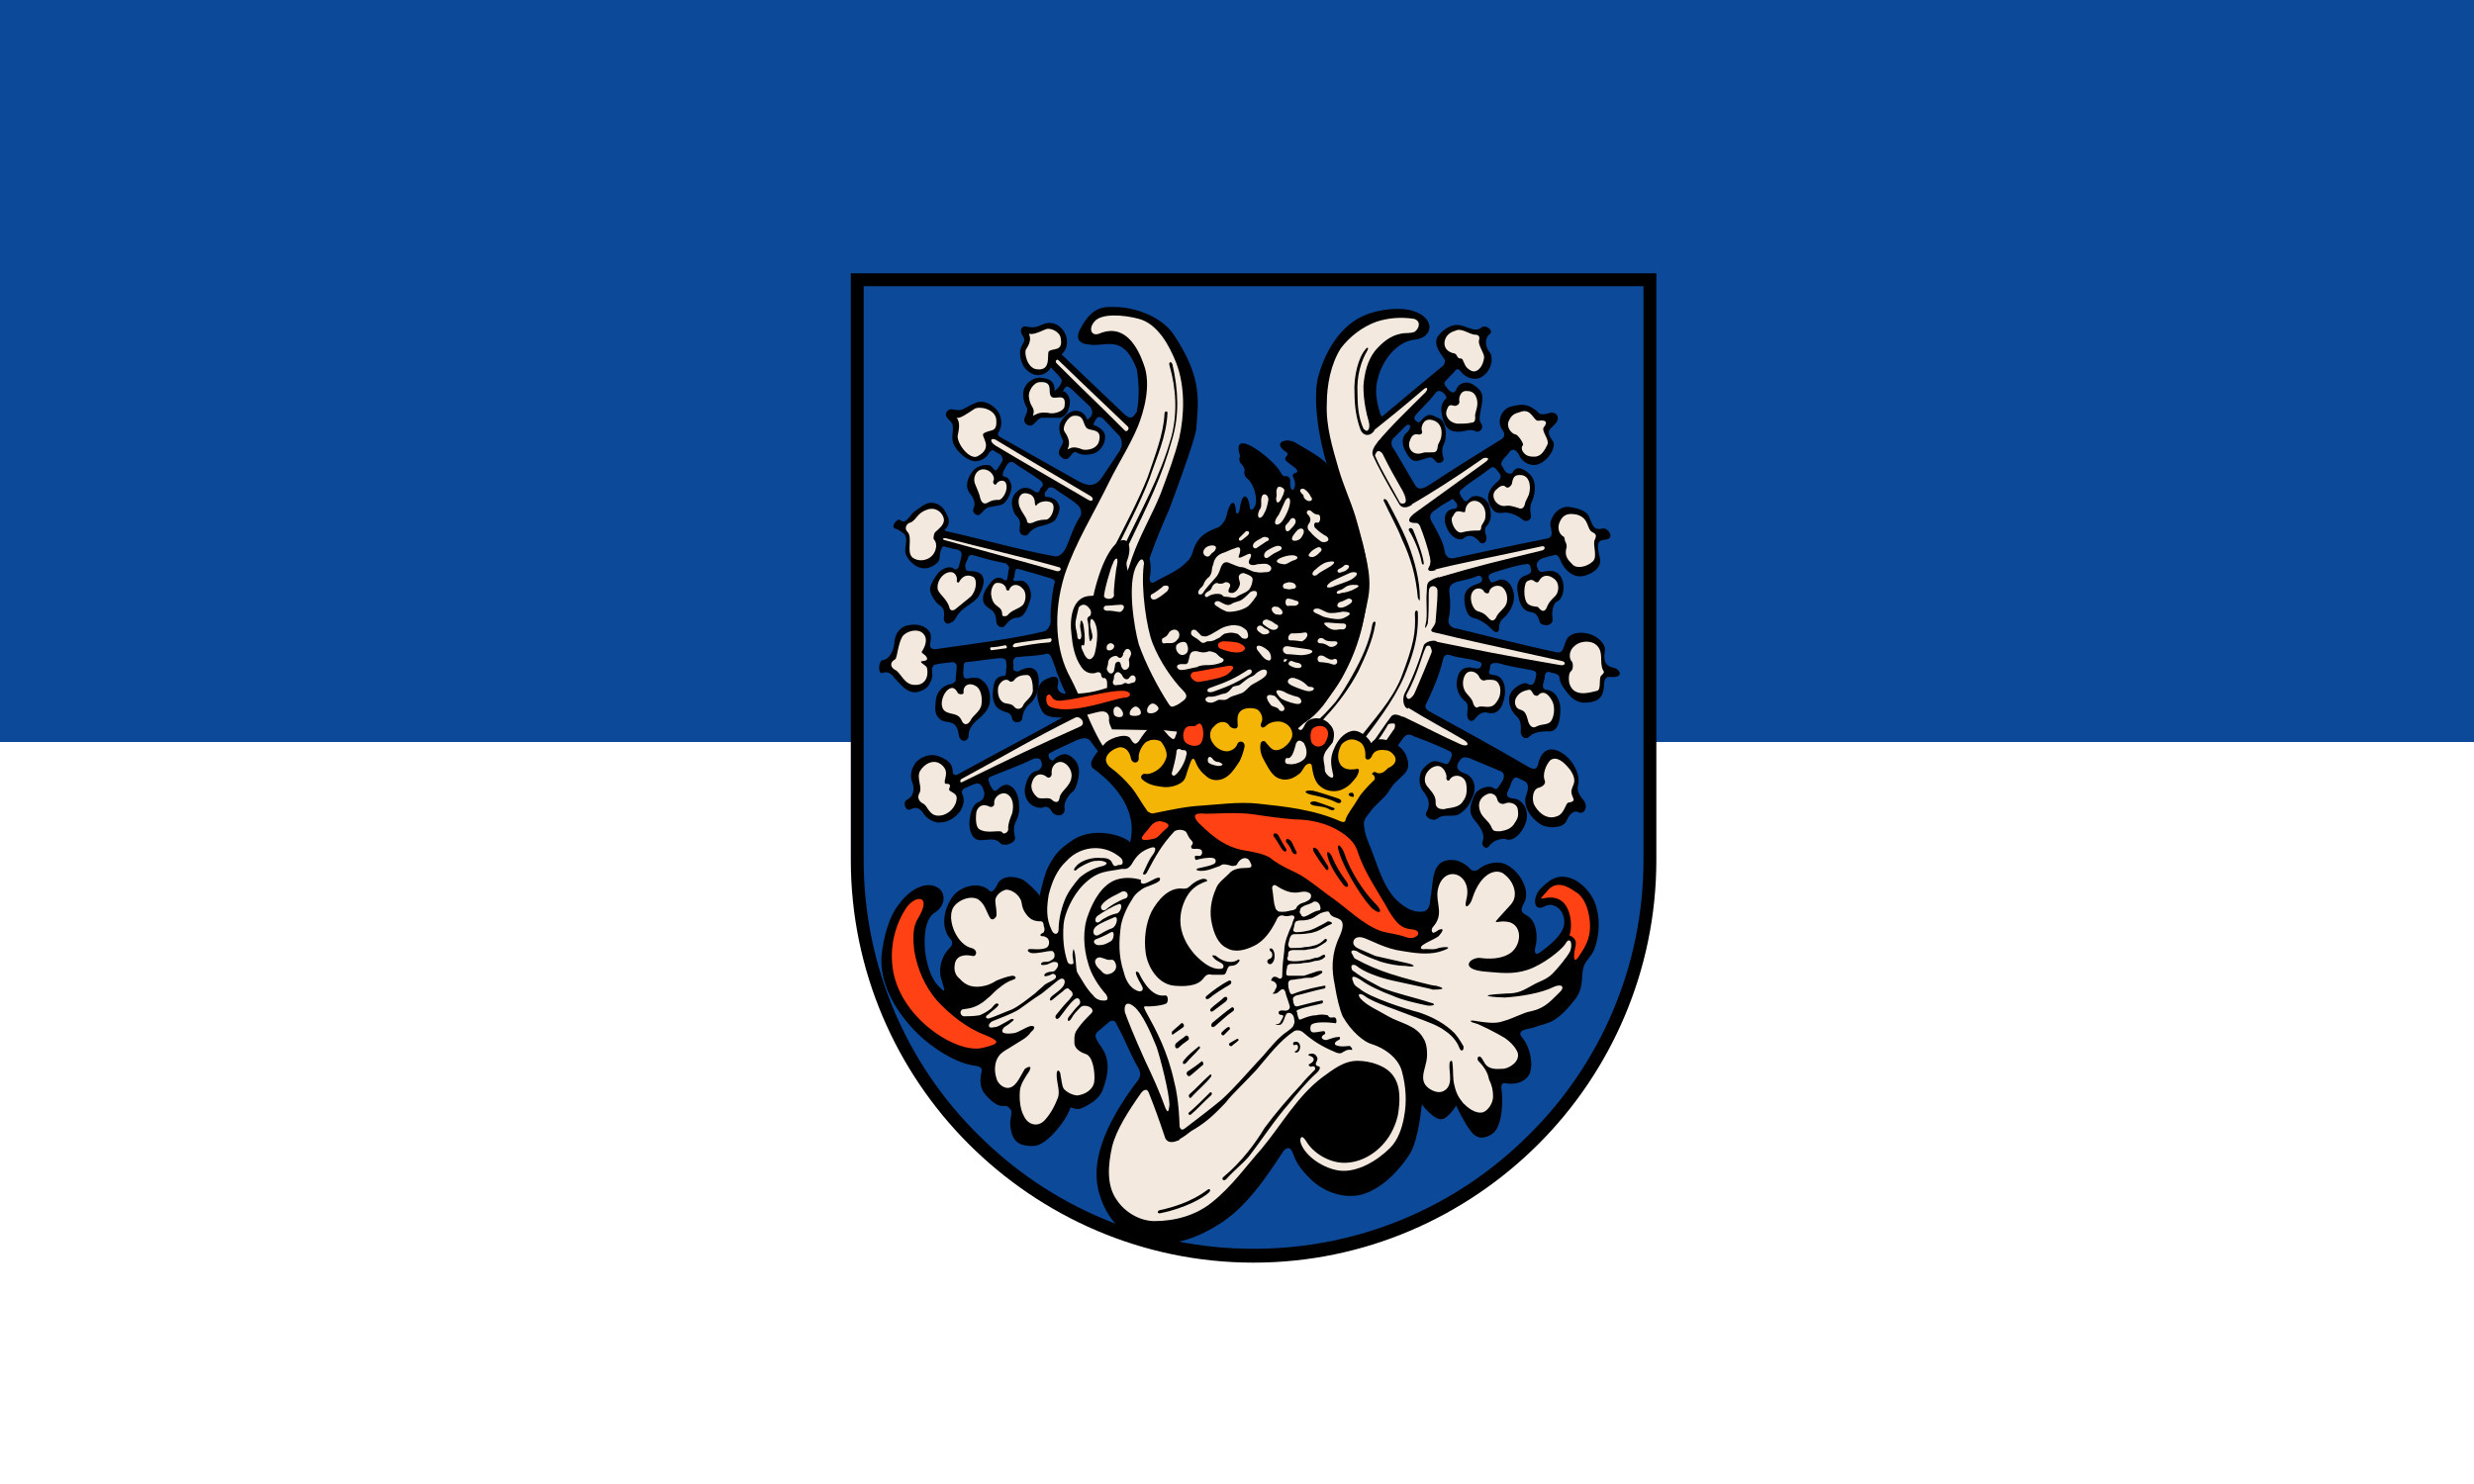 <?xml version="1.0" encoding="UTF-8" standalone="no"?>
<svg
   width="1000"
   height="600"
   viewBox="0 0 10 6"
   version="1.1"
   id="svg205"
   sodipodi:docname="Flagge_Schweinsberg.svg"
   inkscape:version="1.1.1 (3bf5ae0d25, 2021-09-20)"
   xmlns:inkscape="http://www.inkscape.org/namespaces/inkscape"
   xmlns:sodipodi="http://sodipodi.sourceforge.net/DTD/sodipodi-0.dtd"
   xmlns="http://www.w3.org/2000/svg"
   xmlns:svg="http://www.w3.org/2000/svg">
  <sodipodi:namedview
     id="namedview207"
     pagecolor="#ffffff"
     bordercolor="#666666"
     borderopacity="1.0"
     inkscape:pageshadow="2"
     inkscape:pageopacity="0.0"
     inkscape:pagecheckerboard="0"
     showgrid="false"
     inkscape:zoom="0.79832356"
     inkscape:cx="614.41253"
     inkscape:cy="356.37179"
     inkscape:window-width="1920"
     inkscape:window-height="1017"
     inkscape:window-x="-8"
     inkscape:window-y="-8"
     inkscape:window-maximized="1"
     inkscape:current-layer="Ebene_x0020_1"
     showguides="true"
     inkscape:guide-bbox="true" />
  <style
     id="style2"><![CDATA[.B{stroke-linecap:round}.C{stroke-linejoin:round}.D{fill-rule:evenodd}.E{stroke:#000}.F{fill:none}.G{stroke-width:1.001}.H{fill:rgb(0%,0%,0%)}.I{stroke-width:.501}.J{filter:url(#A)}.K{fill-opacity:.988}.L{stroke:none}.M{fill-rule:nonzero}.N{fill-opacity:1}.O{stroke-width:1.5}.P{stroke:rgb(0%,0%,0%)}.Q{stroke-opacity:1}.R{stroke-miterlimit:4}.S{stroke-width:.601}.T{stroke-width:1.051}.U{fill:rgb(97.647%,81.961%,0%)}.V{stroke-width:.801}.W{stroke-width:.851}.X{stroke-width:.751}]]></style>
  <defs
     id="defs51">
    <filter
       id="A"
       x="0"
       y="0"
       width="1"
       height="1">
      <feColorMatrix
         in="SourceGraphic"
         values="0 0 0 0 1 0 0 0 0 1 0 0 0 0 1 0 0 0 1 0"
         id="feColorMatrix4" />
    </filter>
    <mask
       id="B">
      <g
         class="J"
         id="g9">
        <path
           d="M0 0h232v241H0z"
           class="H K L"
           id="path7" />
      </g>
    </mask>
    <clipPath
       id="C">
      <path
         d="M0 0h232v241H0z"
         id="path12" />
    </clipPath>
    <g
       id="D"
       clip-path="url(#C)">
      <path
         d="M-825.141-424.088h103.683v16.463h-103.683zm0 0"
         transform="matrix(.382 -.324 .311 .392 530.297 22.972)"
         class="B C H M N O P Q R"
         id="path15" />
    </g>
    <mask
       id="E">
      <g
         class="J"
         id="g20">
        <path
           d="M0 0h232v241H0z"
           class="H K L"
           id="path18" />
      </g>
    </mask>
    <clipPath
       id="F">
      <path
         d="M0 0h232v241H0z"
         id="path23" />
    </clipPath>
    <g
       id="G"
       clip-path="url(#F)">
      <path
         d="M-823.806-425.727h103.683v16.463h-103.683zm0 0"
         transform="matrix(.382 -.324 .311 .392 530.297 22.972)"
         class="B C M N O P Q R U"
         id="path26" />
    </g>
    <mask
       id="H">
      <g
         class="J"
         id="g31">
        <path
           d="M0 0h232v241H0z"
           class="H K L"
           id="path29" />
      </g>
    </mask>
    <clipPath
       id="I">
      <path
         d="M0 0h232v241H0z"
         id="path34" />
    </clipPath>
    <g
       id="J"
       clip-path="url(#I)">
      <path
         d="M-825.146-424.091h103.683l.006 16.468h-103.683zm0 0"
         transform="matrix(.382 -.324 .311 .392 543.445 37.643)"
         class="B C H M N O P Q R"
         id="path37" />
    </g>
    <mask
       id="K">
      <g
         class="J"
         id="g42">
        <path
           d="M0 0h232v241H0z"
           class="H K L"
           id="path40" />
      </g>
    </mask>
    <clipPath
       id="L">
      <path
         d="M0 0h232v241H0z"
         id="path45" />
    </clipPath>
    <g
       id="M"
       clip-path="url(#L)">
      <path
         d="M-823.807-425.736h103.683l.001 16.474h-103.683zm0 0"
         transform="matrix(.382 -.324 .311 .392 543.445 37.643)"
         class="B C M N O P Q R U"
         id="path48" />
    </g>
    <style
       id="style4310"
       type="text/css"><![CDATA[
    .fil2 {fill:black}
    .fil3 {fill:#F3E9DE}
    .fil5 {fill:#F4B507}
    .fil4 {fill:#FF4114}
    .fil0 {fill:#0C4999;fill-rule:nonzero}
    .fil1 {fill:#231F20;fill-rule:nonzero}
   ]]></style>
  </defs>
  <path
     fill="#205a99"
     d="M0 0h10v3H0z"
     id="path53"
     style="fill:#0c4999;fill-opacity:1" />
  <path
     fill="#fff"
     d="M0 3h10v3H0z"
     id="path55"
     style="fill:#ffffff" />
  <g
     style="clip-rule:evenodd;fill-rule:evenodd;image-rendering:optimizeQuality;shape-rendering:geometricPrecision;text-rendering:geometricPrecision"
     id="g1475"
     transform="matrix(0.004,0,0,0.004,3.439,1.105)">
    <g
       id="Ebene_x0020_1"
       inkscape:label="Ebene 1"
       inkscape:groupmode="layer">
      <path
         d="M 807,7 V 593 C 807,814 628,993 407,993 186,993 7,814 7,593 V 7 m 800,0 z"
         class="fil0"
         id="path6924" />
      <path
         d="M 814,7 V 593 C 814,705 768,807 695,880 621,954 519,1000 407,1000 295,1000 193,954 119,880 46,807 0,705 0,593 V 0 H 814 Z M 801,593 V 13 H 13 v 580 c 0,108 44,207 116,278 71,71 169,115 278,115 109,0 207,-44 278,-115 72,-71 116,-170 116,-278 z"
         class="fil1"
         id="path7264"
         style="fill:#000000;fill-opacity:1" />
      <path
         d="m 502,530 c -37,22 -68,26 -111,25 -28,-1 -58,-5 -84,-19 -26,-14 -52,-45 -64,-62 -3,-5 -7,-5 -15,-2 -8,4 -20,9 -27,13 -2,1 -1,4 0,6 1,1 3,2 4,1 2,-3 7,-6 12,-6 5,1 9,5 11,8 3,5 3,11 2,16 -3,15 -6,13 -9,17 -3,4 -6,9 -5,14 1,8 -9,9 -13,3 -2,-4 -5,-6 -9,-4 -4,1 -10,-1 -13,-4 -4,-4 -6,-10 -5,-16 4,-19 12,-16 14,-18 4,-3 3,-6 3,-7 -1,-2 -1,-3 -2,-4 -2,-1 -5,-1 -7,0 -14,7 -42,17 -43,18 -3,1 -2,4 -1,6 0,2 2,4 3,6 1,2 3,3 5,1 3,-3 8,-7 13,-4 6,3 9,12 9,19 1,7 -1,13 -4,19 -2,5 -1,11 0,14 1,6 -11,10 -15,6 -5,-6 -13,-3 -20,-3 -9,0 -12,-11 -11,-20 1,-10 4,-17 10,-19 4,-2 5,-5 5,-9 -1,-2 -1,-5 -3,-7 -1,-2 -4,-3 -6,-2 -4,1 -7,3 -10,4 -3,1 -5,4 -3,7 2,5 1,11 -2,16 -4,6 -12,12 -20,12 -6,1 -13,-3 -17,-8 -3,-5 -7,-9 -14,-5 -5,2 -8,-8 -3,-10 6,-3 8,-10 5,-18 -3,-6 0,-15 4,-20 7,-7 17,-9 25,-5 7,3 12,7 12,15 0,3 3,4 6,2 36,-20 75,-40 110,-60 3,-2 6,-7 4,-10 -2,-5 -5,-9 -7,-14 -3,-6 -5,-12 -8,-19 -1,-4 -3,-9 -5,-14 -2,-5 -4,-5 -7,-4 -10,2 -21,2 -29,3 -2,1 -3,2 -3,6 1,2 0,4 0,6 1,2 4,3 6,2 4,-2 10,-5 15,-2 4,2 5,8 5,13 0,8 -3,17 -9,22 -4,3 -7,8 -8,16 -2,4 -9,4 -10,-1 -1,-5 -4,-6 -8,-7 -3,-1 -6,-3 -8,-5 -4,-6 -4,-12 -3,-19 1,-10 6,-12 11,-12 2,0 2,-5 2,-7 1,-3 0,-5 0,-7 0,-4 -4,-4 -7,-4 -11,1 -22,3 -33,4 -2,0 -3,1 -3,5 0,3 -1,6 0,9 0,3 4,3 7,2 4,0 8,-1 11,2 8,5 10,16 8,25 -2,7 -9,13 -14,17 -5,5 -7,10 -7,14 0,7 -9,8 -10,-1 -2,-15 -11,-11 -17,-14 -8,-5 -7,-12 -6,-21 1,-9 8,-15 16,-16 2,-1 4,-2 4,-4 0,-4 1,-9 1,-14 0,-2 -2,-4 -4,-4 -6,1 -14,1 -19,3 -1,1 -2,3 -2,4 0,6 2,7 -3,16 -3,5 -12,9 -18,7 -7,-2 -12,-9 -17,-14 -3,-5 -8,-7 -12,-5 -5,1 -4,-12 0,-13 5,0 11,-7 12,-17 0,-7 4,-16 13,-18 8,-2 18,-1 23,7 2,5 0,10 0,14 1,2 2,3 5,3 34,-5 77,-10 110,-18 4,-1 7,-6 7,-11 -1,-12 3,-37 4,-38 1,-3 -2,-4 -5,-5 -10,-3 -20,-6 -31,-9 -3,-1 -3,0 -4,2 l -1,7 c -1,0 -2,4 3,3 3,0 6,-2 11,4 3,5 4,11 2,16 -2,6 -5,16 -12,17 -8,0 -11,6 -14,9 -2,2 -8,0 -8,-5 0,-4 -1,-8 -4,-11 -4,-3 -8,-5 -9,-9 -2,-7 3,-14 7,-19 5,-7 11,-6 14,-3 1,1 3,0 3,-1 1,-4 1,-8 2,-11 0,-2 -2,-4 -4,-5 -11,-2 -22,-5 -32,-8 -3,-1 -5,0 -6,4 -2,4 -3,6 -2,9 0,3 3,3 5,3 4,0 10,1 12,5 3,5 0,13 -3,19 -4,8 -15,11 -21,19 -2,2 -3,6 -6,8 -7,5 -9,0 -9,-4 1,-6 0,-10 -5,-13 -4,-3 -9,-11 -9,-16 1,-6 5,-12 9,-17 5,-4 11,-7 16,-3 1,1 3,0 4,-2 1,-3 2,-8 3,-12 0,-3 -1,-5 -5,-6 -3,0 -9,-2 -13,-3 -1,0 -2,1 -2,2 -3,4 -1,11 -4,14 -4,4 -10,7 -16,6 -7,-1 -13,-7 -16,-13 -3,-6 2,-14 -1,-20 -1,-2 -4,-4 -6,-5 -2,-2 -5,-1 -6,-4 0,-3 3,-6 5,-7 2,0 4,2 5,2 5,-1 7,-7 11,-10 6,-4 12,-10 19,-9 8,1 12,7 14,12 3,5 3,11 -2,15 -1,1 2,2 3,2 36,8 74,19 108,25 4,1 8,-3 10,-6 5,-9 8,-22 15,-33 3,-3 2,-10 -2,-13 -5,-5 -16,-11 -24,-17 -2,-1 -5,-1 -6,1 -1,2 -2,2 -3,4 0,2 0,4 1,4 2,0 5,0 8,2 3,1 5,5 6,8 0,5 -2,10 -5,14 -4,3 -11,5 -16,6 -6,2 -10,6 -11,8 -2,2 -7,1 -8,-2 -1,-2 0,-6 0,-8 0,-4 -1,-6 -3,-8 -3,-3 -4,-6 -5,-11 -1,-6 1,-12 7,-16 4,-3 10,-3 15,1 1,1 3,2 5,1 1,-1 1,-4 3,-5 2,-2 1,-5 -2,-7 -8,-6 -17,-11 -27,-18 -1,-1 -4,0 -5,1 -3,4 -7,11 -5,13 2,1 5,1 6,4 2,3 3,6 2,10 -1,5 -4,11 -8,14 -3,2 -8,2 -12,3 -6,0 -9,6 -12,8 -3,2 -8,-3 -6,-6 2,-5 1,-10 -4,-16 -5,-7 -2,-16 4,-23 4,-4 10,-6 16,-5 3,1 6,7 7,5 2,-2 4,-6 6,-9 1,-2 0,-4 -1,-6 -1,-1 -5,-3 -8,-5 -1,-1 -3,1 -4,2 -1,2 -5,9 -15,9 -8,-1 -17,-9 -21,-17 -3,-7 0,-12 -1,-19 0,-5 -10,-8 -6,-14 4,-6 9,1 17,-3 4,-2 7,-4 12,-6 9,-4 19,3 23,9 3,5 5,14 0,21 -1,1 0,3 1,4 l 78,44 c 9,5 18,9 26,-3 l 18,-27 c 2,-4 3,-8 0,-14 l -16,-17 c -7,-7 -9,1 -11,5 0,0 12,4 12,12 0,9 -6,15 -11,17 -7,2 -13,2 -18,-1 -5,-3 -7,12 -15,5 -8,-6 4,-13 1,-18 -2,-4 -4,-8 -3,-15 3,-9 12,-14 15,-14 2,0 9,-1 13,9 6,-4 6,-8 3,-13 l -19,-18 c -3,-2 -4,-4 -7,-1 l -2,4 c 1,-3 11,5 6,17 -1,5 -6,10 -11,9 -5,0 -16,0 -16,0 -6,1 -8,11 -15,7 -7,-5 2,-11 0,-17 -2,-3 -9,-18 3,-27 6,-4 10,-4 14,-3 7,1 11,4 11,13 0,0 5,-4 6,-7 1,-2 2,-4 0,-6 -2,-3 -10,-11 -10,-11 1,1 -11,16 -25,2 -4,-4 -6,-11 -6,-17 0,-4 2,-7 4,-11 2,-5 -6,-8 -2,-14 3,-4 8,3 20,-3 19,-9 34,17 20,30 l 64,61 c 7,6 9,1 12,-3 3,-16 2,-30 0,-43 -14,-37 -32,-22 -48,-25 -15,-1 -12,-11 -9,-16 12,-23 24,-22 34,-22 20,0 48,9 61,29 29,44 24,67 22,95 -2,13 -23,69 -27,80 -12,27 -30,70 -32,102 -3,37 -1,73 24,101 21,24 59,33 91,28 25,-4 48,-24 65,-43 24,-28 40,-63 43,-99 3,-39 -17,-93 -26,-116 -15,-40 -21,-87 -14,-109 7,-24 22,-49 45,-59 15,-7 38,-9 50,-5 23,7 21,27 2,29 -19,2 -33,22 -37,38 -4,12 -2,24 2,37 1,2 1,4 4,1 20,-17 37,-31 60,-50 1,-2 2,-5 1,-6 -3,-5 -12,-14 -7,-23 6,-8 15,-14 25,-11 9,3 14,6 19,2 4,-4 14,3 8,7 -2,1 -6,9 0,17 5,5 3,20 -8,26 -7,4 -16,0 -20,-5 -1,-1 -3,-5 -6,-2 -2,3 -7,7 -10,11 -2,1 -1,5 1,6 1,2 3,4 5,5 2,1 4,0 5,-3 3,-7 11,-8 16,-5 14,8 10,16 9,24 -1,6 -3,12 0,16 3,4 -1,9 -5,8 -7,-4 -11,1 -21,0 -10,-1 -13,-11 -14,-19 -1,-5 0,-10 4,-14 2,-1 0,-4 -2,-6 -4,-3 -6,-3 -9,1 -6,8 -13,14 -19,21 -2,2 -2,5 0,6 2,1 2,4 7,-2 6,-6 9,-4 15,-1 7,2 9,12 8,20 0,7 -6,9 -2,21 1,3 -4,6 -7,4 -6,-5 -2,-7 -17,-2 -9,3 -12,-5 -15,-10 -3,-6 -4,-14 3,-19 1,-2 3,-4 2,-6 -1,-1 -2,-2 -5,1 -5,5 -9,9 -12,12 -2,2 -2,6 -1,8 6,9 13,22 22,37 3,5 5,9 17,1 24,-16 47,-30 71,-45 4,-2 4,-6 2,-9 -7,-8 -2,-21 7,-24 14,-4 19,-2 27,4 3,3 3,5 14,2 4,-1 9,2 7,8 -4,8 -14,8 -5,20 4,4 -1,17 -12,23 -7,4 -18,1 -22,-9 -2,-3 -5,-7 -9,-3 -2,3 -4,5 -6,7 -1,2 -4,4 -2,8 2,2 2,4 4,6 2,1 5,3 7,0 4,-8 13,-2 17,2 7,7 6,18 3,26 -2,4 -3,7 -2,14 2,7 -5,9 -8,6 -5,-4 -10,-6 -15,-7 -5,-1 -11,3 -16,-4 -4,-6 -7,-14 1,-23 3,-4 10,-7 7,-12 -4,-5 -6,-10 -11,-5 -13,10 -18,12 -26,19 -2,2 -6,3 -2,9 2,2 3,8 9,1 4,-4 18,-2 20,11 2,8 0,14 -4,18 -2,3 -1,6 0,9 2,8 -5,10 -7,6 -1,-1 -8,-10 -16,-3 -4,3 -14,-1 -18,-14 -3,-11 3,-16 9,-16 3,0 4,-4 1,-7 -3,-3 -2,-4 -6,-1 -8,4 -11,7 -17,11 -2,2 -4,5 -1,10 5,9 11,19 13,29 0,4 3,9 9,8 23,-5 55,-12 95,-20 8,-2 2,-11 3,-16 2,-9 9,-16 18,-16 7,1 18,3 21,10 4,9 4,14 14,12 5,-1 12,9 4,11 -7,1 -12,0 -7,19 2,10 -8,16 -17,18 -10,2 -19,-6 -23,-16 -2,-5 -4,-6 -7,-5 -4,1 -8,2 -11,3 -3,1 -6,4 -6,7 2,10 7,6 11,6 6,-1 14,1 16,13 1,7 -1,16 -7,18 -3,2 -5,10 -4,16 2,10 -12,9 -13,4 -4,-14 -10,-6 -17,-14 -4,-6 -4,-10 -5,-15 -2,-9 1,-16 9,-18 5,-2 5,-4 4,-7 0,-3 -2,-5 -5,-4 -9,1 -21,5 -31,8 -3,1 -8,2 -6,7 3,5 1,4 10,1 6,-2 12,3 14,10 3,8 0,18 -6,25 -3,4 -8,5 -8,14 0,5 -4,4 -6,2 -6,-6 -12,-11 -21,-13 -6,-2 -8,-13 -8,-19 0,-10 7,-13 13,-15 2,-1 4,-1 5,-4 0,-4 -3,-5 -5,-4 -6,3 -14,4 -21,6 -6,2 -8,5 -7,12 1,8 1,17 -1,26 -1,7 6,9 8,9 5,1 63,16 101,24 8,2 7,-8 11,-14 5,-7 18,-7 26,-3 5,2 13,9 12,15 -1,8 -2,16 10,18 4,1 9,8 0,9 -4,1 -11,-4 -11,10 -1,14 -10,16 -21,16 -9,-1 -14,-7 -19,-14 -8,-11 -2,-12 -8,-15 -2,-1 -5,-1 -7,-2 -4,-1 -5,3 -5,7 -1,4 -4,10 2,11 10,1 14,12 14,19 0,11 -2,24 -12,23 -5,0 -14,0 -19,5 -5,5 -10,-1 -9,-6 0,-4 1,-10 -5,-15 -6,-6 -9,-16 -5,-23 2,-4 12,-12 17,-9 5,3 7,-1 8,-6 1,-4 2,-7 -5,-8 -10,-2 -23,-4 -33,-7 -3,0 -8,-1 -8,4 0,4 -4,7 3,8 6,0 13,5 12,19 -1,9 -5,23 -18,19 -5,-1 -9,2 -12,6 -3,4 -7,3 -8,-2 -1,-5 3,-12 -3,-16 -7,-6 -9,-15 -7,-23 2,-10 10,-12 16,-10 3,0 6,2 8,-2 1,-3 0,-4 -4,-5 -9,-3 -19,-3 -27,-6 -7,-2 -7,3 -8,6 -3,13 -9,27 -15,40 -2,4 -5,7 2,11 29,16 64,35 100,56 7,4 9,1 10,-5 6,-20 21,-12 28,-6 8,7 14,19 12,29 -1,4 -1,8 5,15 6,7 1,15 -4,13 -6,-3 -10,2 -13,9 -4,7 -17,7 -24,4 -10,-5 -20,-18 -17,-29 3,-8 3,-12 0,-15 -2,-1 -4,-2 -8,-4 -4,-2 -6,3 -8,9 -3,6 -6,11 4,12 7,0 18,11 11,27 -3,7 -11,17 -19,14 -3,-1 -12,0 -17,7 -3,4 -7,0 -7,-3 1,-4 4,-8 -5,-20 -6,-7 -11,-12 -2,-30 3,-5 13,-9 18,-6 4,3 4,1 9,-6 2,-3 4,-9 -2,-11 -10,-4 -21,-9 -31,-13 -4,-1 -7,-2 -10,3 -3,4 -4,9 4,12 11,3 14,15 9,25 -3,8 -7,13 -14,17 -6,3 -15,-1 -21,4 -5,4 -15,-2 -11,-7 4,-7 2,-14 -4,-21 -6,-9 -3,-20 2,-24 7,-7 10,-7 18,-4 4,1 5,3 8,-4 1,-2 3,-6 -1,-8 -10,-5 -25,-11 -36,-15 -5,-3 -8,-2 -11,2 -15,22 -37,48 -56,60 z"
         class="fil2"
         id="path2996" />
    </g>
    <path
       d="m 570,59 c 5,-4 6,-11 -1,-13 -13,-2 -26,-1 -38,3 -14,5 -27,15 -36,27 -10,16 -14,37 -14,56 -1,23 6,45 12,66 5,17 12,32 17,48 5,18 11,37 12,55 1,19 -1,37 -5,55 -4,17 -10,33 -18,48 -6,12 -14,22 -22,33 -12,14 -29,23 -38,38 -4,7 -10,15 -7,22 9,21 38,36 60,32 27,-20 44,-51 66,-81 27,13 38,19 58,28 7,3 10,0 4,-4 -22,-13 -36,-20 -57,-33 11,-23 23,-54 24,-56 1,-6 -9,-12 3,-11 39,8 74,15 127,24 5,1 6,-3 2,-4 -63,-14 -101,-22 -129,-29 -8,-2 1,-5 1,-12 1,-15 3,-27 1,-43 48,-14 58,-16 107,-28 3,-1 3,-5 -1,-4 -50,11 -83,17 -110,24 -9,1 -1,-3 -2,-10 -3,-13 -7,-25 -11,-35 -2,-4 -5,-2 -8,-3 -3,-1 -5,-3 2,-9 32,-23 47,-34 72,-52 7,-5 0,-5 -2,-4 -30,21 -54,36 -73,47 -15,-25 -25,-43 -34,-63 13,-16 32,-34 49,-51 3,-4 1,-6 -3,-2 -21,18 -36,30 -51,42 -6,-15 -9,-31 -9,-46 1,-13 4,-26 12,-36 7,-8 15,-15 26,-17 4,-1 10,0 14,-2 z"
       class="fil3"
       id="path4955" />
    <path
       d="m 720,266 c 2,1 1,4 2,5 1,2 2,5 1,7 -2,8 2,12 6,16 4,5 15,3 21,-3 5,-5 -1,-18 2,-22 1,-3 2,-5 -2,-7 -7,-3 -3,-14 -16,-18 -9,-2 -14,0 -17,6 -4,7 -1,14 3,16 z"
       class="fil3"
       id="path5095-5-8" />
    <path
       d="m 696,310 c -1,2 -2,3 -4,2 -3,-2 -4,-3 -8,-1 -4,1 -5,18 0,23 5,4 10,2 11,4 4,5 7,4 9,-2 2,-4 3,-5 8,-10 3,-3 5,-12 -1,-17 -6,-5 -12,-4 -15,1 z"
       class="fil3"
       id="path5095-5-8-1" />
    <path
       d="m 645,322 c 0,2 -3,2 -5,0 -1,-3 -6,-5 -10,-2 -6,5 -3,16 1,20 3,3 7,1 13,8 4,5 7,3 9,-2 3,-5 9,-8 10,-14 1,-6 -1,-12 -5,-15 -5,-3 -12,0 -13,5 z"
       class="fil3"
       id="path5095-5-8-1-3" />
    <path
       d="m 621,239 c 0,4 -2,2 -4,2 -7,-2 -7,3 -9,5 -3,4 3,17 9,16 7,-2 13,-2 18,-2 1,0 2,-1 2,-3 0,-3 3,-5 4,-9 1,-6 0,-12 -5,-16 -7,-5 -14,0 -15,7 z"
       class="fil3"
       id="path5095-5-8-1-9" />
    <path
       d="m 668,213 c -1,2 -4,5 -6,3 -2,-2 -5,-2 -9,2 -7,5 -3,15 5,17 6,1 3,-2 16,2 4,2 6,0 7,-3 1,-6 4,-7 5,-14 1,-7 -1,-15 -8,-16 -8,-1 -9,3 -10,9 z"
       class="fil3"
       id="path5095-5-8-1-6" />
    <path
       d="m 610,81 c 3,1 2,4 5,5 2,0 3,0 4,3 2,4 2,6 7,9 6,4 13,-3 14,-13 0,-5 -7,-13 -5,-18 1,-5 -3,-5 -5,-5 -6,-1 -13,-7 -19,-4 -7,2 -10,6 -11,11 -1,7 4,11 10,12 z"
       class="fil3"
       id="path5095-5-8-1-8" />
    <path
       d="m 615,130 c 0,2 -2,4 -5,4 -4,-1 -6,-2 -8,5 -2,6 4,13 12,13 6,0 8,0 13,-1 3,0 4,-2 4,-5 -1,-5 3,-10 2,-17 -1,-6 -4,-10 -10,-10 -7,-1 -9,7 -8,11 z"
       class="fil3"
       id="path5095-5-8-1-35" />
    <path
       d="m 577,159 c 1,2 0,4 -3,4 -4,-1 -7,0 -9,6 -3,7 2,15 11,13 5,-1 1,-1 9,-1 6,0 7,0 8,-5 0,-5 4,-6 4,-15 0,-7 -4,-12 -11,-13 -8,-1 -10,8 -9,11 z"
       class="fil3"
       id="path5095-5-8-1-1" />
    <path
       d="m 672,163 c 2,0 9,10 7,11 -3,3 1,10 7,11 7,1 12,1 18,-12 2,-5 -6,-13 -4,-17 5,-6 2,-8 -5,-7 -5,1 -7,-13 -18,-9 -7,2 -9,3 -12,9 -3,6 2,13 7,14 z"
       class="fil3"
       id="path5095-5-8-1-7" />
    <path
       d="m 729,393 c 1,2 1,7 -1,9 -2,1 -3,6 -2,12 4,15 20,10 28,8 5,-1 1,-14 5,-16 4,-4 1,-3 0,-8 -2,-8 2,-18 -8,-24 -6,-3 -15,-2 -20,3 -5,4 -6,12 -2,16 z"
       class="fil3"
       id="path5095-5-8-1-18" />
    <path
       d="m 695,426 c -1,2 -5,1 -6,-2 -2,-3 -2,-4 -8,-2 -7,2 -13,10 -8,17 4,4 8,0 11,12 1,5 4,10 9,7 6,-3 12,-1 15,-6 3,-5 4,-15 0,-21 -4,-7 -9,-9 -13,-5 z"
       class="fil3"
       id="path5095-5-8-1-0" />
    <path
       d="m 642,411 c -2,1 -5,1 -7,-3 -1,-3 -6,-7 -11,-5 -5,2 -7,12 -4,18 2,5 8,8 9,14 2,5 4,4 6,3 5,-1 12,3 17,-4 4,-5 5,-10 4,-16 -2,-5 -3,-8 -14,-7 z"
       class="fil3"
       id="path5095-5-8-1-62" />
    <path
       d="m 605,512 c -1,2 -4,0 -3,-3 0,-3 -3,-11 -9,-11 -8,0 -17,11 -11,20 3,4 9,9 9,16 -1,9 9,8 11,7 7,-1 14,-2 17,-8 3,-4 4,-9 3,-16 -1,-10 -13,-12 -17,-5 z"
       class="fil3"
       id="path5095-5-8-1-90" />
    <path
       d="m 661,536 c -3,1 -7,0 -8,-5 -1,-4 -6,-7 -11,-4 -6,3 -9,9 -6,17 2,6 8,9 11,15 2,5 3,5 9,5 7,-1 11,-3 14,-7 4,-6 5,-8 4,-15 -1,-7 -10,-8 -13,-6 z"
       class="fil3"
       id="path5095-5-8-1-03" />
    <path
       d="m 701,512 c 2,4 -2,7 -6,8 -5,1 -7,9 -5,16 3,7 12,17 23,13 8,-2 9,-13 12,-14 8,-1 5,-4 4,-7 -4,-10 8,-11 -2,-26 -7,-9 -14,-14 -20,-10 -5,5 -8,15 -6,20 z"
       class="fil3"
       id="path5095-5-8-1-4" />
    <path
       d="m 180,61 c 1,3 3,7 -3,16 -2,3 1,19 11,20 15,2 10,-15 12,-18 4,-4 15,1 12,-14 -1,-6 -11,-11 -16,-8 -9,4 -13,5 -16,4 z"
       class="fil3"
       id="path3010" />
    <path
       d="m 184,144 c 3,-1 5,-4 15,-3 7,2 17,-2 17,-7 2,-14 -9,-6 -13,-9 -5,-4 3,-16 -12,-15 -6,0 -12,9 -11,15 1,11 7,10 4,19 z"
       class="fil3"
       id="path3010-1" />
    <path
       d="m 219,178 c 3,-1 5,-4 15,0 2,1 15,1 17,-9 3,-13 -10,-9 -13,-13 -4,-5 -2,-13 -13,-12 -6,1 -12,12 -9,16 7,10 4,15 3,18 z"
       class="fil3"
       id="path3010-7" />
    <path
       d="m 107,146 c 4,5 2,13 1,18 -1,8 12,25 20,21 17,-9 3,-20 6,-23 7,-5 14,0 13,-14 -1,-11 -17,-14 -22,-11 -9,6 -15,10 -18,9 z"
       class="fil3"
       id="path3010-4" />
    <path
       d="m 147,213 c -1,2 -4,-1 -3,-3 2,-3 -1,-9 -6,-11 -10,-4 -16,7 -12,15 2,5 4,9 5,14 1,3 3,6 7,4 5,-3 8,-3 12,-3 4,-1 9,-10 7,-16 -1,-5 -8,-4 -10,0 z"
       class="fil3"
       id="path5095" />
    <path
       d="m 188,234 c -1,2 -2,0 -2,-2 0,-4 -2,-8 -6,-9 -11,-4 -12,9 -9,14 2,5 6,9 7,13 0,3 3,3 6,2 6,-3 11,-3 13,-3 5,0 10,-11 7,-16 -3,-4 -13,-3 -16,1 z"
       class="fil3"
       id="path5095-9" />
    <path
       d="m 110,311 c -1,3 -3,1 -3,0 1,-3 -1,-9 -6,-9 -8,0 -15,10 -13,18 2,5 10,10 12,19 1,2 3,2 5,1 5,-4 11,-9 16,-13 6,-6 7,-17 3,-20 -8,-4 -12,1 -14,4 z"
       class="fil3"
       id="path5095-2" />
    <path
       d="m 84,269 c -1,-1 0,-7 2,-8 3,-3 9,-7 8,-13 -2,-8 -10,-12 -17,-9 -10,3 -11,11 -17,13 -4,1 -6,6 -3,9 6,6 -1,20 5,26 6,5 17,4 22,-4 3,-5 3,-11 0,-14 z"
       class="fil3"
       id="path5095-8" />
    <path
       d="m 160,320 c 0,1 -3,1 -3,-1 0,-2 -3,-7 -10,-6 -4,1 -6,9 -5,13 2,13 11,9 11,19 0,2 3,2 5,1 5,-6 10,-6 15,-10 4,-3 5,-13 1,-17 -5,-6 -12,-5 -14,1 z"
       class="fil3"
       id="path5095-6" />
    <path
       d="m 71,393 c -1,-2 7,0 6,-4 -1,-4 -7,-5 -5,-7 2,-3 7,-12 1,-18 -5,-5 -15,-3 -20,2 -5,6 -6,22 -8,24 -7,4 -4,9 0,11 6,3 9,16 21,15 8,0 13,-7 11,-17 -1,-3 -5,-4 -6,-6 z"
       class="fil3"
       id="path5095-0" />
    <path
       d="m 114,424 c 0,2 -5,2 -6,0 -2,-4 -5,-7 -10,-3 -6,5 -10,20 0,23 5,2 11,1 14,8 2,5 6,5 9,0 2,-5 10,-9 11,-16 1,-6 0,-16 -6,-19 -7,-4 -13,0 -12,7 z"
       class="fil3"
       id="path5095-5" />
    <path
       d="m 166,410 c -1,2 -4,4 -6,2 -3,-3 -9,0 -11,6 -1,5 0,12 4,15 3,3 9,1 12,5 3,4 8,2 9,-1 2,-5 9,-8 10,-15 0,-7 -1,-16 -6,-16 -5,0 -9,1 -12,4 z"
       class="fil3"
       id="path5095-97" />
    <path
       d="m 203,506 c 0,3 -3,5 -5,3 -5,-4 -12,-4 -15,6 -2,6 2,12 6,15 4,2 11,-1 14,2 2,2 7,5 8,-2 1,-7 11,-11 12,-21 1,-6 -4,-14 -10,-15 -6,-1 -11,5 -10,12 z"
       class="fil3"
       id="path5095-4" />
    <path
       d="m 145,536 c 0,3 -3,4 -5,3 -6,-3 -11,-1 -13,5 -1,6 -1,16 3,18 8,5 21,0 23,3 1,3 7,0 6,-4 0,-5 2,-10 4,-15 2,-8 1,-17 -6,-20 -6,-2 -13,4 -12,10 z"
       class="fil3"
       id="path5095-1" />
    <path
       d="m 100,523 c -2,-2 1,-3 0,-6 -2,-2 -5,0 -5,-2 -1,-4 5,-11 -3,-18 -8,-7 -18,-1 -22,6 -4,7 3,17 -1,23 -2,4 0,8 4,10 5,2 6,14 18,12 8,-1 16,-9 16,-18 0,-4 -6,-6 -7,-7 z"
       class="fil3"
       id="path5095-7" />
    <path
       d="m 112,511 c -2,1 -2,5 1,3 51,-25 72,-35 119,-56 6,-3 0,-11 -5,-9 -46,23 -65,35 -115,62 z"
       class="fil3"
       id="path5166" />
    <path
       d="m 201,369 c 2,-1 3,3 0,4 -14,1 -24,3 -35,5 -4,0 -2,-3 0,-4 11,-2 21,-3 35,-5 z"
       class="fil3"
       id="path5168" />
    <path
       d="m 157,379 c 1,0 1,-3 -1,-3 -5,1 -10,2 -14,2 -2,0 -1,3 0,3 6,-1 9,-1 15,-2 z"
       class="fil3"
       id="path5170" />
    <path
       d="m 210,297 c 3,0 3,5 -2,4 -31,-9 -80,-22 -112,-31 -5,-1 -3,-3 1,-2 30,8 86,21 113,29 z"
       class="fil3"
       id="path5172" />
    <path
       d="m 240,229 c 5,3 6,-2 2,-4 -49,-29 -63,-37 -96,-57 -5,-2 -6,2 0,6 30,18 53,31 94,55 z"
       class="fil3"
       id="path5174" />
    <path
       d="m 210,88 c -2,-2 -4,1 -2,3 32,32 34,33 69,68 2,2 5,-2 3,-4 -28,-27 -37,-35 -70,-67 z"
       class="fil3"
       id="path5176" />
    <path
       d="m 262,209 c 9,-18 20,-35 28,-54 6,-15 14,-42 6,-63 -6,-17 -19,-42 -45,-31 -8,3 -11,-5 -5,-12 7,-9 30,-7 45,-3 19,5 31,27 38,45 9,24 8,52 3,75 -5,20 -12,38 -19,57 -9,22 -21,42 -29,65 -7,23 -18,46 -16,71 2,20 14,39 25,57 13,22 47,46 51,53 9,21 -35,42 -57,37 -34,-9 -47,-63 -65,-97 -15,-27 -18,-65 -6,-104 11,-33 30,-63 46,-96 z"
       class="fil3"
       id="path5178" />
    <path
       d="m 325,92 c -1,-3 -4,-3 -3,1 7,24 8,49 2,72 -11,40 -31,75 -48,111 -1,3 1,7 3,2 22,-46 35,-71 46,-111 7,-24 6,-49 0,-75 z"
       class="fil2"
       id="path5076" />
    <path
       d="m 320,141 c 0,-2 -3,-2 -3,1 -1,21 -10,43 -17,64 -10,25 -23,49 -35,73 -2,5 1,5 3,1 11,-23 24,-47 34,-73 7,-21 17,-42 18,-66 z"
       class="fil2"
       id="path5078" />
    <path
       d="m 594,307 c -2,1 -4,1 -7,3 -4,2 -5,3 -5,12 -1,9 1,25 -1,32 -2,8 1,3 2,0 1,-7 1,-21 1,-29 0,-3 0,-7 2,-8 3,-2 6,0 7,3 1,-3 2,-10 1,-13 z"
       class="fil2"
       id="path4959" />
    <path
       d="m 568,259 c -2,-3 -5,-1 -4,1 4,6 11,21 13,33 1,2 2,2 2,0 -1,-9 -8,-27 -11,-34 z"
       class="fil2"
       id="path4961" />
    <path
       d="m 533,214 c 1,2 0,3 -1,1 -1,-1 -2,-4 -3,-5 -1,-2 1,-3 2,-1 1,1 2,4 2,5 z"
       class="fil3"
       id="path4963" />
    <path
       d="m 542,230 c -2,-3 -5,-2 -3,1 5,11 13,25 18,38 9,19 14,37 16,59 1,2 2,5 2,0 0,-17 -5,-37 -12,-55 -6,-15 -14,-30 -21,-43 z"
       class="fil2"
       id="path4965" />
    <path
       d="m 570,344 c 0,-4 3,-4 3,-1 1,27 -6,45 -14,65 -11,25 -30,49 -45,69 -1,1 -4,-2 -3,-3 18,-24 35,-41 45,-65 13,-34 15,-46 14,-65 z"
       class="fil2"
       id="path4967" />
    <path
       d="m 527,355 c 1,-4 4,-4 3,0 -3,17 -10,32 -17,47 -9,17 -20,32 -33,46 -3,4 -6,6 -10,9 -3,2 -3,-1 -2,-2 8,-6 15,-14 22,-22 6,-8 12,-18 17,-27 9,-16 17,-33 20,-51 z"
       class="fil2"
       id="path5056" />
    <path
       d="m 559,449 c -4,-2 -10,-5 -13,-1 -7,9 -13,19 -20,28 -2,2 0,5 2,2 6,-7 11,-15 15,-22 1,-1 4,-1 6,-1 2,1 0,5 1,5 1,-1 10,-7 9,-11 z"
       class="fil2"
       id="path5058" />
    <path
       d="m 570,425 c -1,5 -5,10 -7,15 -5,-1 -6,-11 -3,-16 8,-15 15,-34 19,-48 1,-3 9,-6 13,-4 -1,5 -2,8 -4,12 -1,-3 0,-6 -2,-7 -2,-1 -4,-1 -5,1 -4,8 -8,27 -19,47 -1,1 -1,4 1,5 2,1 4,-2 7,-5 z"
       class="fil2"
       id="path5060" />
    <path
       d="m 592,352 v 11 c -3,0 -6,-1 -5,-3 1,-1 5,-4 5,-8 z"
       class="fil2"
       id="path5064" />
    <path
       d="m 591,300 -7,-19 c 5,17 -2,15 0,19 1,2 7,0 7,0 z"
       class="fil2"
       id="path5068" />
    <path
       d="m 577,257 -7,-14 c 0,0 -7,5 -5,8 3,2 5,-4 12,6 z"
       class="fil2"
       id="path5070" />
    <path
       d="m 557,219 10,15 c -6,4 -11,3 -13,-1 -13,-22 -23,-41 -26,-48 -3,-5 2,-12 6,-16 2,6 4,12 7,18 0,0 -5,-9 -9,-7 -1,1 -3,4 -2,5 6,14 17,32 25,47 1,1 4,1 5,0 3,-3 -3,-13 -3,-13 z"
       class="fil2"
       id="path5072" />
    <path
       d="m 522,78 c 2,-4 -1,-3 -2,-1 -7,8 -12,27 -11,44 0,14 2,26 6,37 3,7 10,7 14,1 l -8,-19 c 0,0 6,16 1,19 -1,1 -3,-1 -4,-2 -5,-11 -6,-23 -6,-36 -1,-18 4,-33 10,-43 z"
       class="fil2"
       id="path5074" />
    <path
       d="m 449,171 c -9,-5 -23,0 -10,9 5,3 1,4 0,7 -2,4 19,12 10,15 -2,0 -3,3 -2,4 6,11 -4,21 -3,3 0,-2 -2,-4 -4,-4 -4,1 -5,-3 -7,-6 -9,-13 -44,-40 -41,-20 0,3 2,5 1,7 -1,2 0,5 1,6 2,2 4,5 4,7 -1,3 0,6 2,8 7,5 11,19 9,27 -3,7 -6,6 -6,1 -1,-9 -7,-17 -10,3 0,4 -4,8 -4,1 -1,-13 -7,-6 -9,5 -2,8 -7,13 -12,14 -12,5 -18,10 -22,22 -1,4 -3,9 -7,12 -8,9 -22,14 -32,20 -5,3 -5,-3 -5,-4 5,-23 -9,-45 -22,-7 -1,-4 -2,-7 -1,-10 11,-28 -16,-38 -33,31 -1,4 0,4 -3,4 -20,0 -22,24 -20,39 1,11 3,23 10,33 4,6 10,7 14,6 4,-2 6,0 6,2 0,2 2,4 3,3 2,0 3,3 3,5 0,1 0,5 0,5 -18,6 -28,6 -42,6 -6,0 -9,-5 -8,-8 4,-15 -11,-8 -16,-4 -7,8 -5,20 0,29 4,8 16,7 25,7 12,1 23,-4 34,-6 7,-1 9,3 9,7 -1,4 3,11 3,11 l 54,1 c 0,0 97,13 139,-7 17,-9 29,-30 42,-53 12,-21 19,-48 24,-75 4,-23 -4,-46 -10,-68 -6,-22 -13,-44 -27,-61 -9,-12 -24,-19 -37,-27 z"
       class="fil2"
       id="path3871" />
    <path
       d="m 359,277 c 4,-3 13,-3 9,3 -1,2 -3,2 -5,5 -3,4 -11,-2 -4,-8 z"
       class="fil3"
       id="path3000" />
    <path
       d="m 401,265 c 4,-4 -1,-6 -3,-3 l -4,4 c -4,3 -1,6 2,3 z"
       class="fil3"
       id="path3774" />
    <path
       d="m 420,271 c 6,-2 0,-6 -4,-4 -3,2 -6,3 -8,5 -4,4 0,8 3,5 3,-2 6,-4 9,-6 z"
       class="fil3"
       id="path3774-1" />
    <path
       d="m 432,281 c 7,-3 2,-7 -3,-5 -3,1 -6,3 -8,4 -6,4 -3,10 1,7 2,-1 3,-3 10,-6 z"
       class="fil3"
       id="path3774-7" />
    <path
       d="m 448,290 c 6,-2 3,-5 -2,-5 -4,0 -7,1 -10,2 -8,3 -7,6 1,7 3,1 7,-3 11,-4 z"
       class="fil3"
       id="path3774-4" />
    <path
       d="m 446,319 c 6,0 4,-5 1,-6 -3,-1 -5,-1 -7,0 -4,0 -5,6 0,6 4,1 5,0 6,0 z"
       class="fil3"
       id="path3774-0" />
    <path
       d="m 449,336 c 5,-1 4,-5 1,-5 -3,-1 -5,-2 -7,-2 -5,-2 -5,9 0,7 2,0 4,0 6,0 z"
       class="fil3"
       id="path3774-9" />
    <path
       d="m 432,345 c 5,1 5,-3 3,-5 -2,-2 -3,-3 -5,-3 -5,-1 -6,3 -3,6 1,1 2,2 5,2 z"
       class="fil3"
       id="path3774-48" />
    <path
       d="m 425,360 c 6,2 9,-4 5,-5 -2,-1 -5,-4 -7,-4 -4,-3 -9,1 -6,4 3,2 5,4 8,5 z"
       class="fil3"
       id="path3774-8" />
    <path
       d="m 417,365 c 7,0 7,-3 4,-5 -2,-1 -3,-1 -5,-3 -4,-3 -8,2 -4,5 1,1 4,3 5,3 z"
       class="fil3"
       id="path3774-2" />
    <path
       d="m 456,372 c 6,-3 7,-9 3,-9 -5,1 -12,1 -14,1 -4,2 -4,8 0,7 5,0 9,1 11,1 z"
       class="fil3"
       id="path3774-45" />
    <path
       d="m 421,391 c 5,2 4,-5 2,-8 -2,-3 -6,-5 -8,-6 -5,-2 -6,1 -4,4 2,2 6,9 10,10 z"
       class="fil3"
       id="path3774-5" />
    <path
       d="m 456,386 c 12,-1 13,-5 6,-6 -6,-1 -15,-2 -20,-3 -7,-1 -7,7 -1,8 5,0 10,1 15,1 z"
       class="fil3"
       id="path3774-17" />
    <path
       d="m 320,321 c 3,-5 0,-6 -4,-5 -2,2 -9,7 -11,8 -4,1 -2,8 4,5 4,-2 10,-7 11,-8 z"
       class="fil3"
       id="path3774-0-1" />
    <path
       d="m 432,440 c 2,5 10,2 4,-4 -1,-1 -6,-8 -8,-9 -10,-3 -9,3 -3,10 2,1 6,2 7,3 z"
       class="fil3"
       id="path3774-0-15" />
    <path
       d="m 449,435 c 9,2 7,-6 2,-7 -5,-1 -12,-4 -13,-5 -7,-3 -11,-2 -5,5 2,3 11,6 16,7 z"
       class="fil3"
       id="path3774-5-1" />
    <path
       d="m 460,422 c 8,2 11,-4 4,-4 -4,0 -3,-5 -16,-9 -6,-1 -8,4 -5,6 2,2 13,6 17,7 z"
       class="fil3"
       id="path3774-5-7" />
    <path
       d="m 486,395 c 7,3 7,-7 2,-5 -3,2 -8,-2 -10,-3 -7,-3 -8,5 -4,6 3,0 10,1 12,2 z"
       class="fil3"
       id="path3774-5-4" />
    <path
       d="m 483,377 c 6,3 14,-6 4,-5 -8,0 -8,-2 -10,-3 -5,-2 -8,5 -2,5 1,0 4,0 8,3 z"
       class="fil3"
       id="path3774-5-0" />
    <path
       d="m 497,360 c 4,0 5,-6 1,-6 -6,0 -15,-1 -16,-1 -3,0 -6,0 -1,4 7,6 12,2 16,3 z"
       class="fil3"
       id="path3774-5-9" />
    <path
       d="m 503,335 c 7,-4 2,-7 -1,-6 -4,2 -6,3 -7,3 -4,1 -5,6 0,6 2,0 5,-1 8,-3 z"
       class="fil3"
       id="path3774-5-48" />
    <path
       d="m 509,319 c 7,-3 3,-4 2,-4 -11,-1 -12,4 -16,5 -6,1 -5,6 1,3 3,0 10,-2 13,-4 z"
       class="fil3"
       id="path3774-5-8" />
    <path
       d="m 508,308 c 8,-6 0,-7 -4,-5 -4,2 -16,7 -19,9 -8,6 -2,7 4,4 2,-1 16,-5 19,-8 z"
       class="fil3"
       id="path3774-5-2" />
    <path
       d="m 502,299 c 4,-4 -1,-5 -3,-4 -2,2 -4,3 -6,4 -3,2 0,5 3,3 2,-1 3,0 6,-3 z"
       class="fil3"
       id="path3774-5-45" />
    <path
       d="m 485,296 c 8,-6 0,-5 -4,-4 -4,1 -9,5 -11,7 -7,5 -2,9 2,5 2,-2 10,-6 13,-8 z"
       class="fil3"
       id="path3774-5-5" />
    <path
       d="m 474,282 c 4,-3 0,-6 -2,-5 -5,2 -8,5 -9,7 -2,2 3,4 6,2 2,-1 3,-2 5,-4 z"
       class="fil3"
       id="path3774-5-17" />
    <path
       d="m 457,264 c 2,-4 0,-8 -5,-5 -2,2 -3,3 -5,6 -3,5 0,6 4,5 3,-1 4,-2 6,-6 z"
       class="fil3"
       id="path3774-4-1" />
    <path
       d="m 449,253 c 2,-4 -2,-8 -5,-4 -2,4 -4,4 -5,7 0,6 3,6 6,2 2,-2 2,-2 4,-5 z"
       class="fil3"
       id="path3774-4-7" />
    <path
       d="m 443,236 c 3,-10 -2,-12 -5,-4 -2,4 -5,12 -7,14 -6,9 1,11 6,3 2,-3 5,-9 6,-13 z"
       class="fil3"
       id="path3774-4-4" />
    <path
       d="m 422,229 c 0,-6 -6,-8 -7,-2 -1,3 1,9 -2,12 -4,8 1,12 5,3 2,-3 3,-8 4,-13 z"
       class="fil3"
       id="path3774-4-0" />
    <path
       d="m 438,220 c 1,-3 -6,-6 -7,-3 -2,4 0,6 -1,9 -1,6 2,8 5,2 1,-3 2,-3 3,-8 z"
       class="fil3"
       id="path3774-4-9" />
    <path
       d="m 460,229 c 4,3 8,0 5,-3 -2,-4 -4,-6 -7,-8 -3,-1 -6,1 -2,5 3,2 0,3 4,6 z"
       class="fil3"
       id="path3774-4-48" />
    <path
       d="m 497,342 c -5,1 -11,2 -15,1 -3,-1 -6,-3 -9,-4 -6,-1 -8,3 -2,5 5,2 5,3 10,4 5,1 13,3 18,0 9,-4 5,-6 -2,-6 z"
       class="fil3"
       id="path3856" />
    <path
       d="m 475,271 c 3,2 11,0 6,-5 -4,-2 -8,-5 -11,-8 -3,-2 -2,-7 1,-6 4,1 4,-7 2,-8 -3,0 -5,-1 -7,-3 -4,-4 -7,1 -4,3 3,3 3,6 1,9 -2,2 -2,6 1,8 3,4 7,7 11,10 z"
       class="fil3"
       id="path3858" />
    <path
       d="m 396,382 c 5,-3 1,-6 -3,-8 -5,-2 -15,-2 -17,-2 -7,1 -6,7 -1,8 5,2 16,5 21,2 z"
       class="fil4"
       id="path3774-5-82" />
    <path
       d="m 381,405 c 10,-8 4,-9 -1,-8 -6,1 -32,6 -34,6 -7,4 2,11 6,10 6,-1 25,-4 29,-8 z"
       class="fil4"
       id="path3774-5-82-4" />
    <path
       d="m 274,422 c 11,0 10,7 2,7 -10,1 -46,15 -68,11 -5,-1 -9,-2 -10,-6 -2,-7 2,-11 5,-6 2,4 6,4 9,4 21,-2 46,-10 62,-10 z"
       class="fil4"
       id="path3896" />
    <path
       d="m 321,435 c 2,3 3,4 7,2 3,-1 5,-3 8,-5 4,-3 4,-6 0,-10 -11,-11 -24,-30 -31,-48 -6,-15 -12,-55 -9,-79 1,-2 -1,-12 -7,0 -10,17 -3,62 2,80 7,20 19,43 30,60 z"
       class="fil3"
       id="path3898" />
    <path
       d="m 273,342 c 4,-3 4,-7 0,-7 -3,0 -12,1 -14,1 -4,-1 -6,6 2,5 5,0 10,2 12,1 z"
       class="fil3"
       id="path3774-0-1-5" />
    <path
       d="m 269,295 c 2,-11 -3,-6 -4,-2 -2,3 -10,31 -9,34 2,3 10,3 10,-2 -1,-2 2,-27 3,-30 z"
       class="fil3"
       id="path3774-0-1-51" />
    <path
       d="m 404,405 c 3,-3 0,-6 -3,-4 -14,9 -21,12 -38,18 -4,1 -4,6 3,4 17,-6 25,-10 38,-18 z"
       class="fil3"
       id="path3774-0-1-7" />
    <path
       d="m 324,361 c -4,2 -2,5 -9,8 -1,1 -1,6 2,5 6,-1 9,2 14,-5 3,-5 -1,-11 -7,-8 z"
       class="fil3"
       id="path4193" />
    <path
       d="m 340,376 c 1,2 1,5 0,7 -2,3 -6,4 -9,1 -2,-2 -3,-5 -2,-8 2,-3 10,-6 11,0 z"
       class="fil3"
       id="path4195" />
    <path
       d="m 349,361 c 1,1 3,3 4,4 1,2 4,2 6,2 7,-2 13,-8 20,-10 4,-1 8,-2 11,-1 4,0 8,3 10,5 2,4 3,10 -4,8 -2,-1 -4,-5 -7,-5 -3,-1 -6,-1 -10,0 -2,0 -5,3 -6,4 -2,1 -4,2 -6,3 -3,1 -4,1 -7,1 -2,1 -4,3 -7,0 -4,-4 -7,-4 -9,-7 -1,-4 2,-6 5,-4 z"
       class="fil3"
       id="path4197" />
    <path
       d="m 333,395 c 2,0 4,0 6,0 1,-1 2,-1 2,-3 2,-4 0,-11 9,-10 3,1 7,2 12,0 2,0 5,1 7,2 2,2 4,4 6,5 3,1 2,4 -2,5 -3,1 -7,2 -11,2 -4,0 -9,0 -12,2 -6,1 -12,3 -16,3 -4,0 -7,-5 -1,-6 z"
       class="fil3"
       id="path4199" />
    <path
       d="m 364,428 c -7,-1 -8,6 0,6 3,0 5,-2 8,-3 3,0 6,1 9,-1 4,-3 7,-3 12,-5 5,-1 8,-6 12,-9 5,-3 10,-5 14,-9 4,-5 0,-10 -9,-3 -2,2 -3,3 -6,4 -4,2 -7,5 -11,8 -2,1 -5,1 -7,2 -2,2 -3,4 -6,6 -2,1 -5,1 -7,2 -3,1 -6,2 -9,2 z"
       class="fil3"
       id="path4201" />
    <path
       d="m 304,435 c -3,1 -6,6 -4,9 3,2 10,0 11,-4 0,-2 -4,-6 -7,-5 z"
       class="fil3"
       id="path4205" />
    <path
       d="m 287,438 c -3,1 -6,5 -5,8 1,2 10,2 11,-1 1,-3 -3,-8 -6,-7 z"
       class="fil3"
       id="path4205-9" />
    <path
       d="m 269,438 c -4,0 -4,5 -3,8 1,3 9,4 9,0 1,-2 -3,-8 -6,-8 z"
       class="fil3"
       id="path4205-9-0" />
    <path
       d="m 373,332 c -3,-2 -8,1 -4,4 3,2 6,4 11,6 8,1 20,-3 23,-7 2,-2 5,-6 7,-9 2,-5 -2,-6 -6,-4 -3,3 -6,6 -9,8 -3,2 -7,2 -10,4 -4,3 -8,0 -12,-2 z"
       class="fil3"
       id="path4237" />
    <path
       d="m 352,320 c -3,5 2,6 4,3 2,-4 9,-11 14,-17 2,-3 3,-6 4,-9 2,-5 5,-6 9,-4 5,2 9,4 12,4 4,0 10,5 15,5 4,1 7,0 11,0 3,0 7,-5 0,-8 -3,-1 -7,0 -10,0 -5,2 -11,1 -8,-5 2,-3 3,-8 -4,-4 -8,4 -8,3 -6,-2 1,-4 1,-8 -5,-5 -4,1 -9,4 -13,5 -7,3 -8,8 -9,12 -2,4 0,7 -4,12 -2,1 -4,4 -5,6 -1,4 -4,5 -5,7 z"
       class="fil3"
       id="path4239" />
    <path
       d="m 452,399 c -3,0 -6,-1 -9,-3 -2,-2 1,-5 3,-4 2,1 6,2 7,2 4,2 3,5 -1,5 z"
       class="fil3"
       id="path4243" />
    <path
       d="m 438,390 c 0,0 2,0 3,0 0,1 -2,3 -3,3 0,1 -1,-2 0,-3 z"
       class="fil3"
       id="path4245" />
    <path
       d="m 362,326 c -3,3 -6,0 -3,-3 2,-2 5,-2 6,-6 1,-2 3,-4 5,-4 2,1 5,1 7,0 2,-2 8,0 6,4 -1,2 -3,6 1,6 4,1 8,-4 9,-8 1,-2 -1,-5 -1,-8 0,-2 2,-4 5,-4 3,1 9,3 9,6 0,3 -1,7 -3,10 -3,4 -9,5 -13,8 -3,2 -7,0 -10,0 -4,0 -4,-1 -5,-2 -2,-1 -3,-1 -5,-1 -3,0 -6,1 -8,2 z"
       class="fil3"
       id="path4247" />
    <path
       d="m 266,376 c -1,-2 -4,-3 -6,-1 -2,1 -2,6 0,6 3,1 7,-2 6,-5 z"
       class="fil3"
       id="path4253" />
    <path
       d="m 242,340 c 1,2 1,4 0,6 -1,1 -3,1 -3,4 2,7 1,13 2,19 1,6 2,1 3,0 1,-5 -3,-11 -2,-16 0,-7 4,-2 5,1 3,7 2,16 1,23 -1,4 -1,11 -6,13 -3,1 -6,-4 -7,-7 -1,-2 -2,-4 -2,-6 0,-3 2,1 3,-2 1,-7 0,-13 -1,-20 -1,-4 -3,-6 -3,-1 -1,4 1,8 1,12 0,5 -3,5 -4,2 0,-4 -2,-9 -2,-13 0,-5 2,-11 3,-16 0,-2 3,-4 5,-4 3,0 5,2 7,5 z"
       class="fil3"
       id="path4255" />
    <path
       d="m 270,416 c -3,1 -6,0 -5,-4 1,-2 1,-3 1,-5 2,-5 5,-5 8,-1 1,3 5,7 8,2 3,-4 8,0 5,5 -2,1 -4,1 -6,2 -1,0 -3,-1 -4,-1 -3,2 -5,2 -7,2 z"
       class="fil3"
       id="path4249" />
    <path
       d="m 281,398 c -1,2 -4,4 -6,2 -1,-1 -2,-3 -2,-4 -1,-6 -6,-3 -6,0 0,2 -1,4 -1,6 -2,4 -5,3 -7,-1 -1,-2 1,-4 1,-7 0,-6 7,-8 9,-7 2,2 4,3 6,-1 0,-1 0,-2 1,-3 2,-5 6,-4 7,0 1,2 -1,5 -2,7 0,3 1,5 0,8 z"
       class="fil3"
       id="path4251" />
    <path
       d="m 282,576 c 11,-41 -30,-70 -35,-74 -1,-1 -5,-2 -4,-8 2,-6 9,-14 15,-20 6,-5 22,-10 25,-3 4,7 6,4 8,2 0,0 5,-8 8,-11 5,-3 11,-4 16,-1 4,3 5,6 8,8 2,2 4,3 5,-1 2,-4 2,-9 4,-13 3,-7 9,-12 17,-12 5,1 13,8 12,9 0,0 7,-7 11,-8 5,0 13,5 13,5 -1,-4 3,-12 7,-15 5,-3 13,-5 22,-1 7,4 8,12 8,12 3,-1 7,-2 11,-2 6,0 14,5 17,9 1,4 0,6 2,8 3,4 5,0 7,-4 0,0 2,-5 9,-6 5,-1 12,1 16,6 5,5 5,11 3,18 -2,3 -7,8 -8,11 -3,6 0,10 0,17 0,5 11,13 8,3 -1,-6 -4,-14 2,-26 3,-7 9,-14 16,-16 8,-3 18,6 21,12 2,-4 6,-4 11,-4 9,1 20,7 24,16 8,20 -7,19 -17,36 -4,7 -14,14 -19,21 -4,6 -8,8 -6,17 1,9 6,18 9,27 6,16 11,32 22,44 7,7 17,15 29,13 7,-2 6,-10 7,-15 3,-15 0,-38 22,-37 6,0 13,4 17,8 3,4 7,4 11,0 9,-6 20,-7 27,-3 15,8 24,28 17,39 -5,9 0,10 3,12 11,6 11,23 9,31 -2,7 0,10 5,6 11,-8 24,-19 24,-30 0,-14 -12,-21 -20,-16 -12,6 -12,-10 -4,-18 7,-7 14,-13 24,-12 12,1 23,11 29,22 8,16 7,37 1,52 -3,7 -10,12 -11,19 -2,8 1,20 -9,32 -20,25 -27,22 -40,27 -5,2 -19,2 -13,10 8,9 12,26 8,37 -4,8 -13,11 -22,10 -8,-2 -7,3 -6,10 1,15 -1,35 -10,41 -11,7 -18,3 -23,-5 -4,-5 -14,-24 -13,-24 0,0 -9,14 -15,14 -8,1 -20,-15 -20,-15 0,0 -3,35 -12,50 -11,17 -28,35 -48,41 -18,5 -39,-2 -53,-16 -9,-9 -14,-16 -17,-25 -3,-9 -8,-6 -11,-1 -17,26 -36,54 -62,71 -20,13 -46,24 -70,20 -23,-3 -44,-19 -53,-50 -8,-28 3,-57 18,-83 6,-10 13,-21 21,-31 3,-4 3,-8 1,-12 -8,-13 -14,-30 -22,-44 -1,-3 -3,-6 -7,-4 -4,3 -8,7 -12,10 -5,4 -2,8 1,13 5,7 14,18 4,45 -3,10 -13,16 -22,20 -4,2 -11,-1 -11,-1 -3,11 -22,37 -36,39 -18,1 -24,-6 -25,-23 0,-4 2,-9 1,-13 -1,-1 -2,-3 -4,-4 -2,-2 -8,5 -23,-13 -4,-5 -5,-14 -3,-21 1,-4 0,-6 -6,-7 -19,-2 -44,-18 -59,-33 -20,-20 -38,-48 -36,-78 2,-18 7,-40 19,-54 8,-11 25,-23 38,-15 9,6 7,19 -3,25 -11,7 -11,27 -10,39 2,15 6,27 13,35 7,7 8,8 4,-5 -4,-10 -1,-24 7,-32 5,-5 4,-8 1,-11 -9,-11 -6,-28 1,-39 7,-13 27,-19 38,-10 2,3 5,3 9,-5 4,-10 18,-9 26,-5 6,4 13,11 17,16 0,-2 5,-23 9,-30 7,-13 11,-17 24,-26 26,-17 61,0 58,3 z"
       class="fil2"
       id="path4287" />
    <path
       d="m 305,546 c -2,0 -3,-1 -5,-2 -6,-8 -11,-18 -17,-25 -6,-7 -12,-13 -20,-19 -3,-2 -6,-6 -5,-10 1,-5 8,-10 14,-11 7,0 10,6 11,11 1,6 8,6 8,0 -1,-6 5,-16 9,-17 5,-3 13,-1 14,1 3,4 6,10 5,15 -4,14 -18,18 -21,17 -3,-1 -7,3 -3,6 6,5 12,6 19,7 5,1 13,0 18,-3 4,-2 6,-5 7,-9 1,-4 2,-6 4,-12 1,-3 3,-7 5,-2 3,8 7,12 12,16 6,5 15,4 21,-1 5,-4 8,-9 12,-15 2,-4 4,-10 5,-15 0,-5 -5,-6 -7,-3 -1,2 -2,6 -9,8 -6,1 -13,-3 -16,-8 -4,-5 -4,-13 1,-17 5,-6 13,-6 16,0 2,2 8,4 8,-1 0,-5 -2,-12 5,-16 4,-2 11,-2 15,0 4,3 6,9 4,13 -2,3 0,8 5,3 4,-4 13,-5 17,-3 6,2 10,8 9,14 -2,8 -13,17 -20,13 -2,-1 -4,-4 -6,-6 -2,-4 -6,-2 -6,1 -1,6 1,12 4,17 4,7 8,16 16,18 6,2 13,0 19,-5 3,-2 4,-6 7,-9 4,-3 6,-1 6,2 1,7 3,16 9,20 6,5 16,6 23,2 6,-3 9,-7 13,-12 1,-2 5,-9 0,-8 -6,1 -12,1 -16,-4 -4,-6 -3,-14 1,-21 4,-4 10,-7 17,-3 5,2 7,8 7,14 -1,6 5,6 7,0 2,-4 6,-6 13,-5 4,0 8,3 10,7 2,5 -2,9 -7,11 -2,2 -5,5 -7,5 -2,1 -5,0 -6,-1 -2,0 -5,2 -2,3 2,2 2,5 0,6 -6,6 -12,12 -16,19 -4,7 -10,14 -12,20 0,3 -3,3 -5,2 -27,-12 -56,-15 -84,-18 -19,-2 -40,1 -56,2 -17,1 -30,4 -50,8 z"
       class="fil5"
       id="path6283" />
    <path
       d="m 458,625 c -3,0 -5,1 -9,1 -4,0 -10,-1 -19,-7 -3,-2 -5,1 -4,4 1,5 1,13 3,18 0,2 2,3 3,4 5,1 9,0 13,-1 2,0 4,-1 5,-2 1,-3 3,-4 5,-5 2,-1 4,-1 5,-2 3,-1 5,-3 5,-5 1,-3 -3,-5 -7,-5 z"
       class="fil3"
       id="path6287" />
    <path
       d="m 593,624 c 5,-28 36,-18 29,9 -3,12 4,6 6,-1 9,-28 26,-31 33,-24 9,7 14,21 6,30 -24,27 -16,14 -1,18 12,4 12,21 2,30 -10,8 -25,7 -32,6 -10,-1 -23,12 7,14 13,1 26,3 41,-2 15,-5 33,-19 38,-26 4,-8 8,-2 5,7 -3,6 -13,18 -18,23 -6,6 -14,8 -19,11 -11,6 -15,9 -28,9 -37,2 -8,4 -1,4 15,-1 36,-4 50,-11 7,-3 12,0 4,7 -10,10 -15,15 -28,18 -7,1 -17,7 -28,10 -8,3 -19,1 -26,0 -10,-2 -7,1 -2,2 4,1 22,10 30,15 7,5 11,10 13,15 2,9 -8,15 -14,16 -3,0 -9,1 -14,-1 -5,-2 -6,-6 -8,-9 -3,-5 -6,-1 -4,2 8,8 10,14 11,19 3,6 4,11 4,17 0,7 -5,14 -10,16 -8,2 -16,-5 -20,-9 -4,-5 -7,-9 -9,-18 -2,-7 -1,-15 -2,-22 0,-5 -3,-3 -3,0 -1,8 5,23 -7,28 -5,2 -12,-1 -16,-5 -7,-7 -2,-17 -1,-23 2,-6 2,-19 -2,-25 -7,-14 -24,-16 -36,-23 -10,-6 -22,-11 -28,-18 -4,-5 0,-6 5,-2 8,6 33,14 48,20 16,6 25,9 33,15 9,6 13,14 14,17 2,5 5,2 4,-2 -1,-1 -3,-6 -9,-13 -9,-9 -21,-16 -36,-21 -12,-3 -50,-15 -60,-24 -3,-2 -5,-3 -6,-6 -4,-9 2,-6 7,-3 8,6 21,12 32,16 11,5 26,8 35,10 5,1 12,-1 3,-3 -15,-5 -34,-9 -49,-15 -9,-5 -18,-9 -27,-16 -2,-1 -3,-2 -3,-4 -1,-3 2,-4 5,-2 7,6 23,12 37,15 13,3 38,8 40,9 4,0 18,0 3,-4 -1,1 -34,-8 -46,-12 -12,-4 -22,-8 -35,-15 -2,-1 -2,-3 -4,-6 -1,-3 2,-3 5,-2 8,5 17,8 25,11 7,2 16,4 24,4 12,2 11,-1 1,-3 -9,-2 -22,-5 -31,-7 -5,-2 -11,-5 -16,-7 -5,-2 -7,-5 -6,-8 1,-4 6,-5 11,-3 6,2 22,11 38,13 12,2 25,4 37,1 17,-5 8,-6 0,-4 -5,2 -9,1 -13,1 -6,1 -6,-2 -3,-4 4,-3 12,-6 16,-9 8,-9 2,-8 -2,-5 -5,4 -6,-1 -4,-4 12,-13 3,-24 5,-37 z"
       class="fil3"
       id="path4295" />
    <path
       d="m 706,631 c -8,0 -13,5 -2,-7 9,-11 21,-4 28,1 11,6 15,23 15,35 0,13 -5,21 -11,30 -3,5 -6,6 -5,-2 0,-7 6,-14 -5,-19 3,-3 5,-39 -20,-38 z"
       class="fil4"
       id="path4259" />
    <path
       d="m 147,650 c -2,3 -4,4 -6,2 -4,-6 -5,-14 -12,-19 -8,-5 -22,1 -26,9 -6,13 5,37 19,40 7,2 5,9 1,8 -9,-2 -17,0 -18,9 -1,6 1,11 5,14 6,7 14,10 26,7 4,-1 8,-3 11,-5 5,-2 10,-4 16,-5 4,0 5,3 1,4 -6,2 -10,5 -15,9 -4,3 -7,7 -11,10 -12,11 -21,10 -25,11 -3,1 -3,6 1,7 3,0 10,0 16,-1 5,-2 8,-4 12,-7 1,-1 3,-4 5,-5 2,0 3,1 2,2 -2,3 -7,6 -10,9 -5,3 -1,5 1,4 4,-1 15,-6 23,-9 8,-4 15,-10 23,-16 3,-3 7,-6 10,-9 3,-2 6,-3 9,-5 5,-3 1,-6 -1,-6 -2,1 -4,2 -5,2 -5,2 -4,-2 -1,-3 4,-2 7,0 9,-3 3,-3 4,-8 -1,-8 -4,0 -6,3 -10,3 -5,1 -5,-2 -1,-3 3,0 6,0 8,-2 5,-2 3,-10 -1,-9 -4,0 -14,3 -20,2 -5,-2 -3,-4 -1,-4 4,0 11,1 16,-1 5,-2 4,-10 0,-11 -1,-1 -3,-1 -4,-1 -1,0 -2,-1 -1,-2 1,-1 2,-1 3,-2 1,-2 1,-4 0,-6 0,-3 -1,-5 -3,-5 -7,0 -10,-2 -13,-5 -8,-9 -5,-14 -8,-18 -2,-4 -8,-9 -14,-9 -5,1 -11,6 -11,11 0,4 2,12 1,16 z"
       class="fil3"
       id="path6272" />
    <path
       d="m 209,715 c 6,-5 9,0 6,5 -3,5 -12,10 -13,12 -2,3 0,4 2,2 4,-3 7,-6 10,-8 2,-2 5,-5 7,-2 1,1 3,2 3,4 1,2 -2,4 -3,6 -5,5 -9,10 -13,15 -3,3 0,7 3,3 5,-6 9,-13 15,-18 5,-4 7,3 5,5 -4,4 -8,9 -11,13 -2,3 0,6 3,1 2,-4 6,-8 9,-11 2,-2 5,-2 8,-1 3,1 6,4 3,7 -5,5 -10,10 -14,16 -4,5 -3,11 -3,15 1,6 8,9 11,10 8,2 10,20 9,28 -1,8 -9,13 -17,14 -4,0 -11,-3 -14,-7 -2,-4 -2,-9 -3,-13 0,-5 -4,-8 -4,-1 0,9 4,17 1,24 -3,8 -8,17 -14,23 -8,7 -17,2 -20,-5 -4,-7 -5,-18 -4,-27 1,-6 5,-12 9,-18 4,-7 -1,-5 -4,-3 -4,6 -8,17 -15,19 -6,2 -13,-4 -14,-10 -2,-6 -2,-15 2,-21 3,-5 10,-8 16,-12 6,-4 13,-7 17,-13 6,-5 3,-7 -1,-6 -6,2 -11,6 -16,7 -7,1 -16,1 -10,-6 3,-2 5,-3 7,-5 6,-4 0,-4 -2,-2 -4,2 -5,3 -9,5 -2,1 -4,2 -6,2 -8,2 -6,-4 -2,-6 7,-3 19,-7 27,-12 7,-5 15,-11 23,-16 5,-4 11,-9 16,-13 z"
       class="fil3"
       id="path4945" />
    <path
       d="m 277,747 c -1,-5 0,-13 9,-6 8,6 17,26 23,41 4,12 13,47 13,59 -1,8 -2,7 -4,3 -6,-17 -13,-32 -21,-49 -10,-22 -18,-42 -20,-48 z"
       class="fil3"
       id="path4301" />
    <path
       d="m 354,546 c -10,0 -6,6 -2,10 15,15 28,24 44,27 12,2 22,4 28,8 5,4 9,7 26,15 11,5 27,19 36,25 17,12 31,27 50,34 7,2 17,3 25,6 11,4 19,-7 5,-8 -9,-1 -14,-5 -22,-18 -11,-20 -25,-39 -32,-61 -3,-9 -10,-15 -18,-20 -13,-8 -29,-12 -45,-12 -14,-1 -28,-3 -41,-5 -19,-3 -43,0 -54,-1 z"
       class="fil4"
       id="path4267" />
    <path
       d="m 318,562 c 7,-5 0,-7 -4,-8 -5,-1 -9,2 -12,6 -2,4 -18,16 2,12 7,-1 7,-4 14,-10 z"
       class="fil4"
       id="path4285" />
    <path
       d="m 210,663 c 0,6 -5,6 -7,1 -6,-12 -5,-24 -3,-36 3,-12 8,-25 18,-34 7,-8 18,-13 29,-13 9,0 18,3 26,10 2,2 3,7 -1,7 -2,0 -2,0 -4,1 -3,1 -4,-4 -5,-5 -3,-3 -6,-3 -10,-3 -8,-1 -20,2 -25,8 -5,5 -1,6 1,3 1,-1 11,-7 17,-8 3,0 7,-1 11,1 3,1 1,3 -2,4 -9,2 -17,6 -24,12 -6,7 -12,15 -15,23 -4,10 -6,21 -6,29 z"
       class="fil3"
       id="path4983" />
    <path
       d="m 268,699 c -1,-3 -2,-6 -6,-5 -4,0 -4,-1 -8,-2 -5,-2 -8,2 -7,5 1,4 4,6 6,8 3,4 6,4 9,3 3,-1 7,-4 6,-9 z"
       class="fil3"
       id="path4299" />
    <path
       d="m 274,625 c 6,-2 8,6 3,7 -6,2 -16,8 -19,11 -4,3 -7,-2 -4,-5 4,-6 17,-11 20,-13 z"
       class="fil3"
       id="path7822" />
    <path
       d="m 270,638 c 5,-3 4,7 -1,9 -6,1 -14,5 -17,8 -5,4 -7,-3 -2,-6 4,-3 16,-10 20,-11 z"
       class="fil3"
       id="path7822-4" />
    <path
       d="m 266,651 c 5,-2 3,9 -2,11 -6,2 -10,5 -14,7 -5,2 -7,-5 -2,-9 5,-4 14,-7 18,-9 z"
       class="fil3"
       id="path7822-6" />
    <path
       d="m 263,666 c 4,-2 3,7 0,9 -5,3 -8,4 -11,4 -5,1 -9,-4 -4,-6 8,-3 11,-5 15,-7 z"
       class="fil3"
       id="path7822-7" />
    <path
       d="m 68,652 c 15,-25 -4,-24 -13,-9 -12,19 -17,44 -11,68 6,23 22,43 42,57 14,10 33,18 47,15 16,-4 20,-6 3,-13 -19,-7 -36,-21 -49,-35 -12,-14 -20,-32 -23,-51 -1,-10 -2,-23 4,-32 z"
       class="fil4"
       id="path4263" />
    <path
       d="m 468,635 c 1,0 3,0 4,1 1,1 2,2 2,3 1,2 1,5 -1,5 -6,1 -10,5 -14,6 -1,1 -4,0 -4,-2 -1,-1 -2,-2 -1,-4 0,-2 1,-3 3,-4 3,-2 7,-2 11,-5 z"
       class="fil3"
       id="path6289" />
    <path
       d="m 450,475 c 2,-4 5,-3 8,0 2,4 4,10 1,15 -4,5 -12,7 -17,6 -5,0 -3,-7 -1,-6 5,1 7,-8 9,-15 z"
       class="fil3"
       id="path4947" />
    <path
       d="m 372,494 c 2,1 7,3 0,4 -3,0 -10,-2 -11,-4 -1,-4 1,-7 4,-4 2,3 4,4 7,4 z"
       class="fil3"
       id="path4949" />
    <path
       d="m 339,487 c 1,-2 0,-5 -2,-5 -2,0 -3,0 -4,-1 -4,-1 -4,2 -4,4 -1,7 -3,14 -4,18 -2,4 1,6 3,4 4,-3 10,-13 11,-20 z"
       class="fil3"
       id="path4951" />
    <path
       d="m 350,456 c 7,-6 9,19 1,21 -5,2 -11,-1 -13,-3 -4,-5 -2,-15 3,-16 5,-1 6,1 9,-2 z"
       class="fil4"
       id="path4291" />
    <path
       d="m 482,463 c -2,-7 -12,-7 -16,-2 -2,4 -2,10 0,14 4,5 10,4 13,0 2,-3 4,-8 3,-12 z"
       class="fil4"
       id="path4293" />
    <path
       d="m 258,729 c 1,2 4,7 -4,6 -3,0 -7,-2 -9,-5 -7,-7 -11,-15 -16,-23 -2,-3 -1,-19 -4,-24 -2,7 0,10 0,14 0,2 -5,2 -6,-1 -4,-12 -5,-24 -4,-38 1,-11 9,-29 20,-40 15,-15 25,-13 39,-16 3,0 6,1 10,-5 5,-9 10,-13 18,-16 8,-3 6,3 3,7 -4,5 -7,13 -9,17 -2,3 1,4 3,1 9,-17 15,-28 28,-42 3,-2 8,-2 11,0 2,1 2,5 6,9 4,4 -1,5 0,7 0,3 5,1 8,2 3,0 4,4 2,6 -1,2 -5,0 -6,1 -1,1 0,4 1,4 3,-1 12,-3 17,-2 4,1 3,5 1,6 -4,2 -10,3 -14,4 -6,1 -4,3 1,3 7,0 13,-3 19,-5 2,-1 2,-3 12,0 3,0 5,0 6,-3 3,-5 9,-7 12,-2 2,4 4,7 -3,7 -7,0 -14,1 -18,6 -5,5 -11,9 -13,15 -5,11 -7,24 -4,36 2,9 6,20 15,24 8,5 19,2 27,-2 11,-5 18,-16 23,-26 1,-3 3,-5 6,-5 3,1 6,1 9,0 5,0 3,3 2,6 3,-1 8,-1 11,-1 11,-1 12,-6 19,-8 4,-1 6,-2 7,1 2,4 7,4 10,6 5,3 3,10 0,17 -9,19 -8,35 -5,49 2,13 5,25 8,32 9,16 22,26 29,28 16,5 28,16 31,28 4,15 5,31 2,46 -2,11 -6,23 -14,31 -13,13 -33,25 -51,23 -16,-2 -34,-14 -39,-27 -2,-5 0,-11 5,-3 7,12 22,21 36,22 16,1 32,-7 43,-20 7,-8 12,-19 14,-29 2,-13 3,-28 -5,-39 -7,-10 -23,-15 -36,-15 -14,0 -25,9 -36,17 -25,19 -41,48 -61,72 -16,18 -30,38 -50,54 -16,13 -37,19 -58,19 -15,0 -30,-9 -38,-21 -11,-15 -9,-36 -5,-54 4,-17 17,-37 29,-54 2,-3 6,-6 8,-1 6,15 11,29 16,44 1,4 4,9 15,4 1,-17 -1,-43 -5,-58 -7,-32 -18,-52 -29,-72 -3,-6 -2,-5 3,-5 5,0 14,-1 18,-3 2,-2 2,-9 -2,-8 -15,2 -25,-21 -26,-23 -1,-1 -3,-2 -3,0 1,5 4,9 6,13 3,5 -1,7 -5,5 -7,-3 -11,-10 -13,-18 -6,-18 -5,-33 -3,-48 2,-10 7,-20 13,-29 2,-3 6,-6 9,-8 5,-3 12,-4 17,-8 0,0 2,-4 -2,-3 -4,1 -9,5 -14,6 -5,0 -2,-4 -3,-4 -7,-2 -16,-3 -25,0 -14,5 -23,21 -28,35 -6,15 -5,34 0,50 3,11 10,22 18,31 z"
       class="fil3"
       id="path5020" />
    <path
       d="m 529,636 c 12,12 3,12 -4,4 -11,-12 -27,-40 -31,-53 -5,-14 2,-9 5,0 5,16 19,38 30,49 z"
       class="fil2"
       id="path4269" />
    <path
       d="m 501,615 c 4,6 -1,7 -4,2 -4,-5 -13,-18 -15,-27 -2,-7 1,-6 4,-1 4,10 9,18 15,26 z"
       class="fil2"
       id="path4271" />
    <path
       d="m 482,599 c 2,4 -1,6 -3,2 -4,-5 -8,-11 -11,-16 -3,-6 2,-5 4,-2 3,5 7,11 10,16 z"
       class="fil2"
       id="path4273" />
    <path
       d="m 446,585 c 2,3 6,3 4,-1 -2,-3 -3,-7 -5,-10 -4,-4 -6,-2 -5,1 3,3 5,7 6,10 z"
       class="fil2"
       id="path4275" />
    <path
       d="m 432,568 c -3,-4 -7,-1 -4,2 3,4 5,8 7,11 3,5 6,4 5,1 -2,-3 -6,-10 -8,-14 z"
       class="fil2"
       id="path4277" />
    <path
       d="m 491,535 c 4,2 7,-2 2,-4 -6,-2 -21,-7 -26,-8 -9,-1 -10,2 -2,4 5,1 19,4 26,8 z"
       class="fil2"
       id="path4939" />
    <path
       d="m 487,540 c -5,-2 -14,-5 -17,-6 -5,-1 -9,2 -2,4 6,1 11,1 16,4 4,2 7,-1 3,-2 z"
       class="fil2"
       id="path4941" />
    <path
       d="m 508,529 c 1,-1 0,-3 -1,-4 -1,0 -4,0 -4,2 0,1 4,3 5,2 z"
       class="fil2"
       id="path4943" />
    <path
       d="m 436,709 c 0,-8 1,-16 2,-24 0,-9 4,-18 8,-27 0,-1 1,-4 2,-5 1,-1 4,-1 5,1 -2,0 -3,1 -4,2 -1,3 -1,5 -2,8 0,1 2,2 3,2 5,0 10,-1 14,-2 3,-1 5,-2 7,-3 4,-2 8,-4 11,-6 3,0 6,2 3,3 -5,2 -9,5 -14,7 -3,1 -6,2 -8,2 -5,1 -10,1 -15,1 -2,0 -3,1 -4,3 -1,2 -1,4 -2,7 0,2 1,4 3,4 5,0 10,0 14,-1 4,0 7,-1 11,-2 3,-1 6,-3 9,-6 2,-1 3,1 1,3 -3,2 -6,4 -10,6 -3,1 -7,1 -11,2 -5,0 -8,0 -12,0 -2,0 -5,1 -5,3 0,2 0,4 -1,5 0,2 1,3 3,3 5,1 11,0 17,-1 2,0 5,-1 8,-2 3,0 5,-1 8,-3 3,-1 3,2 1,3 -2,2 -6,3 -9,3 -3,1 -7,2 -11,2 -4,1 -9,1 -13,1 -2,0 -3,1 -4,2 0,3 -1,4 -1,7 0,2 0,3 3,3 4,0 10,0 15,0 3,-1 6,-2 9,-3 3,-1 5,-2 8,-2 2,0 2,2 0,3 -3,2 -6,3 -9,4 -4,0 -8,0 -11,1 -3,0 -6,1 -8,1 -3,0 -5,1 -5,4 0,6 1,5 1,7 1,2 1,5 5,3 10,-4 25,-7 31,-8 1,0 1,3 -1,3 -10,2 -19,5 -28,7 -2,1 -4,2 -3,5 0,1 0,2 1,4 0,1 1,2 3,2 8,-2 19,-5 25,-6 2,0 1,3 0,3 -7,2 -15,3 -23,6 -3,1 -3,2 -2,3 0,2 1,4 1,5 1,2 1,3 3,2 5,-2 10,-4 15,-4 4,-1 8,-1 12,0 1,1 1,2 2,2 2,1 5,-1 6,1 1,1 1,5 0,5 -7,-1 -22,-2 -25,2 -1,2 -1,6 1,7 3,1 9,-1 12,-1 1,0 2,2 1,3 -6,3 -2,6 1,6 2,0 8,-3 12,-3 3,-1 3,2 1,3 -3,1 -7,5 0,6 4,1 8,0 11,0 1,0 4,4 2,4 -5,-1 -8,2 -10,3 -2,1 -5,0 -7,-1 -12,-5 -22,-11 -31,-19 -2,-2 -6,-4 -10,-2 -15,10 -26,25 -38,39 -10,11 -26,26 -31,33 -15,16 -23,22 -35,29 -5,4 -8,6 -13,9 -4,3 -1,-14 0,-18 1,2 1,11 7,6 13,-10 25,-19 37,-29 13,-12 24,-25 36,-38 8,-8 15,-18 24,-26 3,-3 9,-6 12,-10 1,-3 2,-4 1,-7 0,-2 -1,-4 -2,-5 -2,-2 -5,-2 -6,0 -2,3 -2,7 -5,10 -1,1 -5,1 -6,0 2,0 4,0 5,-2 1,-2 3,-5 3,-6 0,-2 -3,-1 -4,-2 -1,-1 -1,-3 0,-3 2,-2 5,0 8,-1 3,-1 3,-4 2,-6 -1,-4 -3,-8 -4,-13 -1,-2 -2,-3 -4,-2 -3,2 -4,5 -9,4 3,-2 2,-3 4,-6 1,-2 0,-6 -5,-7 -1,0 1,-4 3,-4 2,0 4,1 5,2 3,0 3,-2 3,-4 z"
       class="fil2"
       id="path5022" />
    <path
       d="m 361,926 c 2,-1 3,1 1,3 -5,5 -24,16 -49,21 -3,1 -4,-2 -1,-3 33,-7 47,-20 49,-21 z"
       class="fil2"
       id="path5024" />
    <path
       d="m 443,839 c -15,17 -27,36 -41,54 -7,8 -14,13 -23,23 -3,2 -5,-1 -2,-3 18,-15 32,-34 41,-49 11,-15 24,-30 37,-44 4,-5 10,-11 13,-14 2,-1 2,-6 -3,-4 -1,0 -4,-2 -1,-3 4,-2 6,-6 0,-8 -2,0 -2,-2 0,-2 4,-1 6,1 7,3 2,3 -2,6 -1,8 1,2 4,1 4,3 0,2 -2,4 -3,5 -11,10 -19,20 -28,31 z"
       class="fil2"
       id="path5026" />
    <path
       d="m 450,786 c -2,0 -2,3 2,1 4,-4 2,-12 -4,-10 -2,1 -1,4 1,3 2,-2 5,3 1,6 z"
       class="fil2"
       id="path5028" />
    <path
       d="m 425,686 c -3,-2 -2,-5 1,-3 3,3 3,11 0,14 -3,4 -8,-2 -3,-4 4,-1 3,-6 2,-7 z"
       class="fil2"
       id="path5030" />
    <path
       d="m 358,615 c 3,0 3,-3 -2,-3 -5,1 -10,4 -14,8 -2,2 -4,2 -6,2 -15,-2 -26,12 -32,23 -6,12 -8,28 -6,42 2,14 12,31 28,33 10,1 24,1 30,-7 3,-4 5,-5 9,-4 4,0 7,0 10,0 2,0 3,0 4,-2 1,-2 1,-3 2,-5 1,-1 1,-2 3,-2 3,0 6,-1 8,-4 2,-2 0,-3 -1,-2 -6,4 -15,2 -22,-4 -2,-1 -5,-1 -3,1 3,4 5,4 8,6 4,2 3,6 0,6 -10,1 -19,-7 -26,-14 -9,-10 -15,-22 -15,-35 0,-12 5,-23 10,-29 6,-7 13,-9 15,-10 z"
       class="fil2"
       id="path5032" />
    <path
       d="m 360,730 c -3,2 -1,5 2,3 6,-5 14,-10 21,-14 3,-2 1,-5 -1,-4 -8,4 -16,10 -22,15 z"
       class="fil2"
       id="path5034" />
    <path
       d="m 379,736 c -4,3 -8,6 -12,9 -3,3 -5,0 -3,-2 4,-4 9,-7 13,-11 3,-2 5,1 2,4 z"
       class="fil2"
       id="path5036" />
    <path
       d="m 385,742 c 1,-1 4,2 1,4 -6,4 -11,9 -18,15 -4,3 -5,-2 -2,-4 5,-4 13,-11 19,-15 z"
       class="fil2"
       id="path5038" />
    <path
       d="m 382,765 c -2,2 -3,3 -5,5 -1,1 -4,-1 -2,-3 1,-1 4,-4 6,-5 2,-1 3,2 1,3 z"
       class="fil2"
       id="path5040" />
    <path
       d="m 390,774 c 1,-1 3,1 1,2 -2,2 -4,3 -6,5 -2,1 -4,-2 -2,-3 2,-1 5,-3 7,-4 z"
       class="fil2"
       id="path5042" />
    <path
       d="m 363,828 c 1,-1 3,1 1,3 -7,6 -15,15 -20,19 -2,2 -4,-1 -2,-2 6,-5 14,-13 21,-20 z"
       class="fil2"
       id="path5044" />
    <path
       d="m 364,812 c 1,-1 0,-3 -1,-2 -7,6 -14,14 -21,20 -1,1 0,5 2,3 6,-7 15,-14 20,-21 z"
       class="fil2"
       id="path5046" />
    <path
       d="m 354,797 c 1,-2 3,2 2,3 -5,4 -9,8 -13,11 -2,2 -5,-2 -3,-4 3,-2 9,-6 14,-10 z"
       class="fil2"
       id="path5048" />
    <path
       d="m 352,784 c 2,-1 0,-4 -1,-2 -5,4 -11,9 -14,13 -3,3 -1,6 2,3 4,-5 9,-9 13,-14 z"
       class="fil2"
       id="path5050" />
    <path
       d="m 341,775 c 2,-2 -1,-6 -3,-4 -2,2 -6,4 -9,7 -2,1 -2,7 2,5 3,-3 7,-6 10,-8 z"
       class="fil2"
       id="path5052" />
    <path
       d="m 336,762 c 2,-2 -1,-5 -2,-4 -3,3 -7,6 -9,8 -1,1 -1,5 1,3 3,-2 7,-5 10,-7 z"
       class="fil2"
       id="path5054" />
  </g>
</svg>
